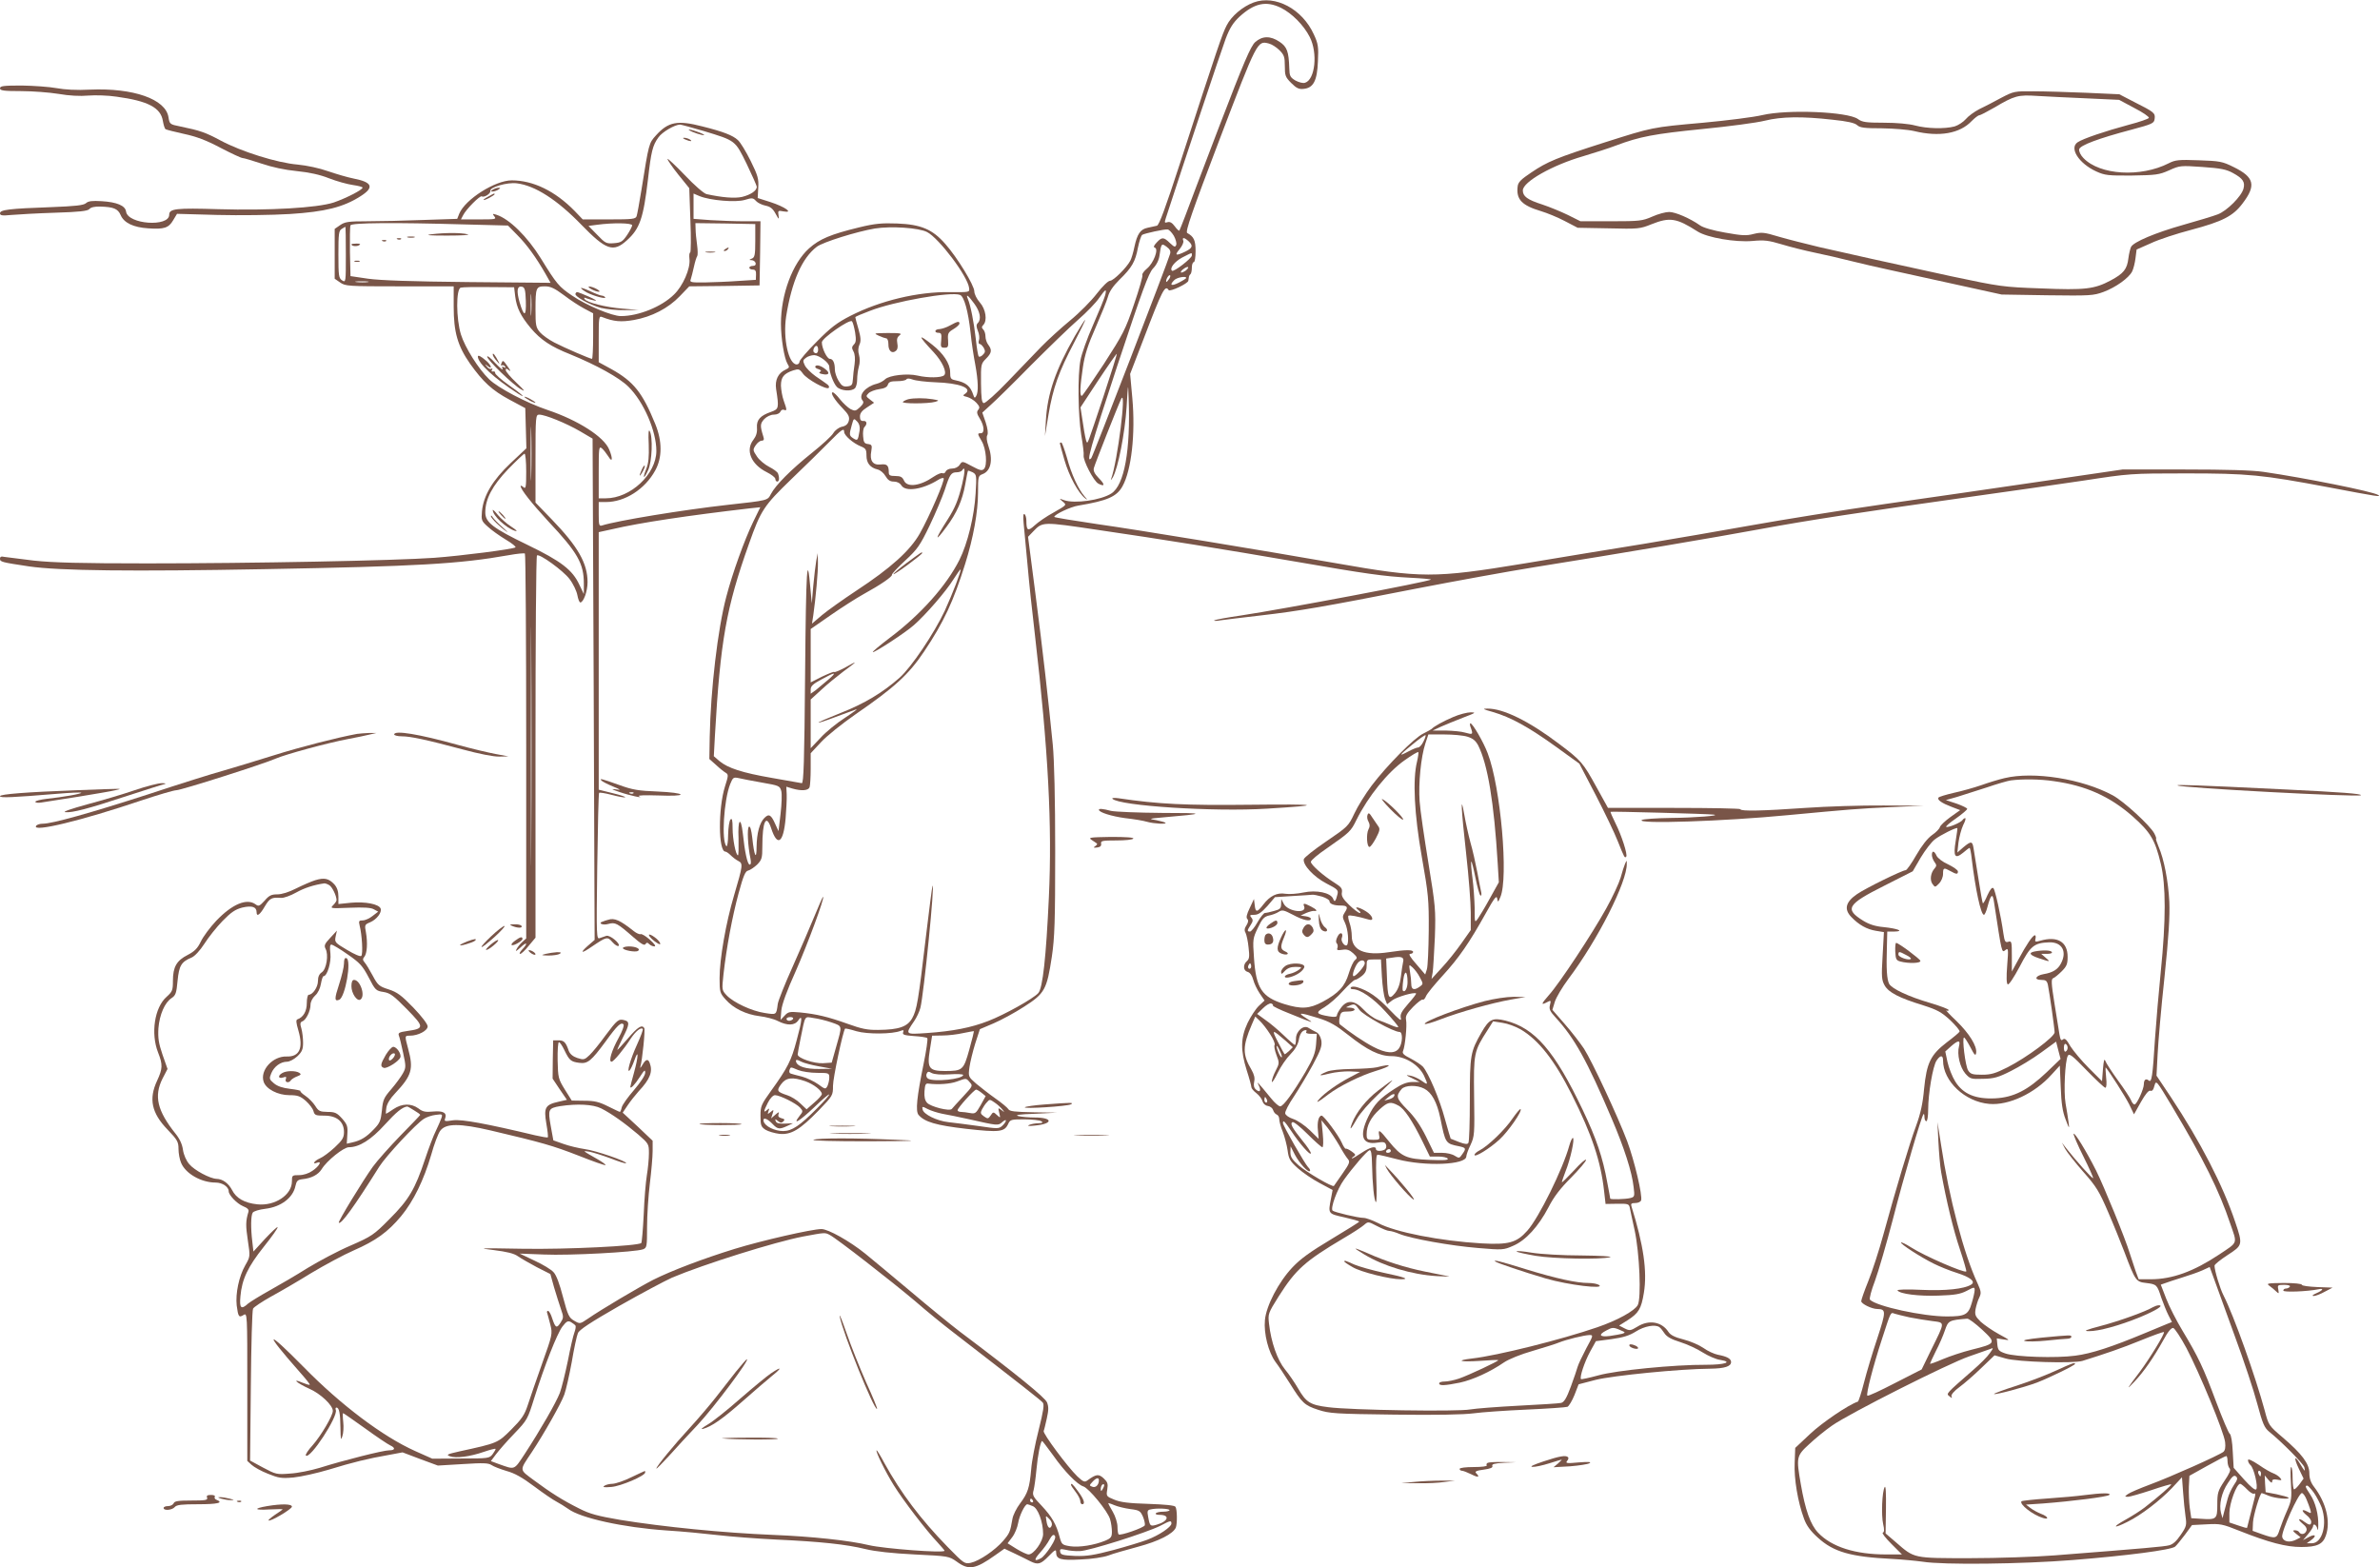 <?xml version="1.0" standalone="no"?>
<!DOCTYPE svg PUBLIC "-//W3C//DTD SVG 20010904//EN"
 "http://www.w3.org/TR/2001/REC-SVG-20010904/DTD/svg10.dtd">
<svg version="1.0" xmlns="http://www.w3.org/2000/svg"
 width="1280pt" height="843pt" viewBox="0 0 1280 843"
 preserveAspectRatio="xMidYMid meet">
<g transform="translate(0,843) scale(0.1,-0.1)"
fill="#795548" stroke="none">
<path d="M6743 8417 c-60 -22 -121 -74 -146 -124 -24 -47 -43 -102 -252 -745
-77 -236 -111 -329 -123 -332 -10 -2 -32 -7 -50 -11 -39 -8 -56 -33 -71 -103
-6 -30 -16 -63 -22 -74 -20 -38 -91 -108 -109 -108 -10 0 -40 -29 -71 -69 -29
-38 -93 -103 -143 -144 -50 -41 -121 -106 -157 -143 -36 -38 -117 -122 -180
-187 -62 -65 -120 -116 -128 -115 -11 2 -14 26 -15 107 -1 101 0 105 27 132
31 31 33 47 12 75 -8 10 -15 30 -15 45 0 14 -5 30 -12 37 -9 9 -9 15 0 24 23
23 14 85 -18 121 -17 19 -30 46 -30 60 0 32 -92 183 -156 255 -69 79 -131 105
-259 110 -82 3 -119 0 -205 -21 -152 -37 -212 -62 -269 -113 -89 -80 -151
-247 -151 -405 0 -78 18 -187 35 -215 12 -19 11 -22 -10 -32 -40 -18 -58 -56
-51 -104 16 -103 15 -108 -27 -123 -58 -20 -79 -43 -76 -85 2 -26 -4 -45 -19
-65 -44 -56 -13 -132 71 -174 26 -13 47 -29 47 -37 0 -8 5 -14 10 -14 11 0 13
20 4 44 -3 8 -25 24 -47 35 -23 12 -53 36 -66 56 -22 33 -23 36 -7 60 9 14 24
25 32 25 12 0 15 6 9 23 -18 58 -17 68 5 93 14 14 35 24 52 24 17 0 31 7 35
16 3 8 12 13 19 10 17 -7 17 -1 -1 49 -8 22 -14 58 -15 81 0 45 15 65 66 82
29 9 34 8 52 -17 23 -32 127 -89 139 -77 4 4 1 13 -8 19 -9 7 -38 27 -63 44
-25 18 -52 45 -58 59 -11 23 -10 28 7 40 10 8 30 14 44 14 28 -1 81 -41 81
-62 0 -30 23 -91 41 -109 21 -21 78 -26 97 -7 7 7 12 28 12 48 0 19 4 50 9 68
6 19 6 45 1 63 -6 19 -5 39 2 55 9 19 8 38 -5 84 -10 33 -17 62 -17 64 0 3 35
18 78 34 130 51 437 105 485 86 22 -8 44 -86 57 -204 5 -52 17 -129 25 -170
16 -88 18 -149 5 -170 -7 -12 -10 -11 -15 5 -16 49 -39 68 -97 80 -25 5 -28
10 -28 44 0 45 -37 101 -96 147 -80 63 -78 51 8 -41 46 -50 72 -107 56 -123
-14 -14 -88 -15 -143 -2 -54 13 -153 2 -175 -20 -9 -9 -29 -20 -45 -24 -60
-15 -100 -61 -76 -90 8 -9 4 -19 -14 -36 -23 -21 -27 -22 -51 -10 -14 8 -39
31 -56 52 -16 21 -34 38 -39 38 -16 0 10 -42 53 -86 32 -33 38 -46 33 -67 -5
-18 -16 -28 -37 -32 -17 -4 -37 -19 -46 -34 -9 -16 -62 -64 -117 -108 -110
-88 -194 -172 -219 -220 -18 -35 -14 -34 -231 -58 -242 -27 -595 -85 -677
-111 -16 -5 -18 2 -18 60 l0 66 39 0 c102 0 210 69 265 170 38 69 38 157 0
250 -69 169 -116 228 -236 295 l-68 37 0 125 c0 115 1 125 18 118 64 -25 102
-28 171 -16 96 17 185 63 247 128 l51 53 189 2 189 3 3 173 2 172 -88 0 c-49
0 -130 3 -180 6 l-92 7 0 68 0 68 33 -14 c57 -23 194 -35 243 -20 39 12 45 11
60 -6 9 -10 32 -21 51 -25 25 -5 39 -15 54 -43 18 -33 20 -33 16 -9 -4 25 -2
27 27 21 57 -10 7 25 -70 50 l-69 22 3 55 c3 48 -2 66 -41 145 -25 50 -55 100
-69 112 -27 25 -78 45 -190 73 -135 35 -184 25 -250 -48 -38 -42 -38 -41 -78
-292 -11 -69 -23 -133 -26 -142 -5 -16 -21 -18 -148 -18 l-142 0 -44 46 c-105
107 -223 164 -338 164 -89 0 -250 -102 -282 -179 l-11 -28 -181 -6 c-100 -4
-235 -7 -301 -7 -104 0 -122 -3 -148 -21 l-29 -20 0 -134 0 -134 29 -20 c28
-20 42 -21 320 -21 l291 0 0 -109 c0 -137 21 -211 88 -307 70 -98 118 -143
213 -194 l84 -45 3 -108 3 -108 -85 -80 c-96 -91 -146 -174 -154 -259 -4 -47
-3 -52 32 -83 19 -18 63 -49 96 -69 34 -20 57 -39 52 -42 -17 -10 -289 -45
-437 -56 -210 -15 -980 -30 -1543 -30 -358 0 -506 4 -610 15 -75 9 -147 18
-159 20 -16 4 -23 1 -23 -10 0 -17 9 -19 155 -41 164 -24 559 -28 1265 -15
825 15 1050 28 1315 75 44 8 83 12 88 9 4 -2 7 -469 7 -1037 l0 -1033 -21 -19
c-11 -10 -26 -28 -31 -39 -8 -14 -2 -12 21 9 35 34 43 25 9 -11 -12 -13 -17
-23 -10 -23 6 0 27 20 46 44 l36 43 0 1026 c0 564 3 1028 8 1030 14 10 141
-82 175 -127 20 -26 38 -65 42 -86 4 -22 11 -40 16 -40 17 0 39 60 39 109 0
101 -51 191 -192 337 l-88 91 0 236 c0 229 1 237 20 237 32 0 145 -46 219 -89
l68 -40 6 -1348 5 -1348 -37 -32 c-45 -40 -34 -43 22 -4 80 54 84 55 111 24
13 -15 28 -24 33 -20 11 12 -47 60 -66 54 -9 -3 -24 -8 -35 -12 -18 -8 -19 3
-14 383 3 216 7 394 10 398 3 3 34 -2 68 -11 34 -9 66 -15 72 -13 5 2 -24 12
-66 22 l-76 19 0 693 0 692 73 16 c149 35 411 74 739 112 l57 6 -38 -78 c-47
-97 -112 -277 -145 -404 -46 -173 -84 -498 -89 -753 l-2 -119 36 -32 c19 -18
43 -37 52 -42 15 -9 15 -15 -4 -74 -37 -117 -36 -350 2 -350 5 0 18 -9 28 -19
11 -11 29 -25 41 -31 27 -14 26 -22 -22 -185 -44 -148 -78 -342 -78 -446 0
-74 2 -80 32 -114 42 -48 110 -81 183 -90 33 -4 77 -15 98 -26 51 -26 91 -25
110 3 24 35 22 5 -9 -109 -28 -106 -48 -146 -136 -268 -54 -75 -58 -84 -58
-136 0 -51 3 -59 27 -75 15 -9 49 -19 75 -22 63 -6 110 22 211 126 76 79 77
80 77 133 0 41 53 291 65 307 2 2 29 -4 61 -14 59 -17 194 -16 238 2 15 6 18
4 13 -8 -4 -13 6 -16 58 -20 35 -2 68 -7 72 -11 4 -4 -5 -67 -20 -140 -36
-177 -44 -252 -27 -273 33 -38 93 -56 257 -75 178 -20 205 -17 225 26 11 24
16 25 87 25 42 0 83 -5 91 -10 12 -7 8 -10 -15 -11 -16 0 -39 -4 -50 -9 -13
-6 -1 -7 35 -3 96 10 92 43 -6 43 -28 0 -67 3 -85 7 -25 6 -1 10 86 13 l120 6
-127 2 c-100 2 -129 5 -135 17 -5 8 -36 34 -69 57 -34 24 -80 60 -104 80 -42
37 -43 37 -36 89 4 28 18 85 31 127 l25 77 73 31 c40 17 114 57 165 90 111 71
122 92 149 269 15 102 18 188 18 565 0 285 -5 492 -13 575 -24 244 -53 500
-93 809 l-40 309 26 27 c53 55 47 55 350 10 337 -49 683 -105 1060 -170 380
-66 480 -80 618 -87 64 -3 115 -8 113 -10 -11 -11 -789 -158 -1021 -193 -76
-11 -142 -23 -145 -27 -3 -3 13 -3 35 1 22 3 119 15 215 26 208 24 341 47 840
145 206 40 492 92 635 115 470 75 966 159 1210 204 253 47 560 94 1145 176
195 27 465 66 600 86 242 37 249 38 545 38 335 0 410 -7 770 -75 263 -50 284
-53 265 -41 -29 19 -396 92 -615 124 -60 9 -202 13 -425 13 l-335 0 -430 -63
c-236 -35 -619 -90 -850 -123 -231 -33 -553 -85 -715 -114 -162 -29 -423 -74
-580 -100 -157 -25 -447 -73 -646 -106 -481 -79 -549 -79 -1009 2 -401 70
-1068 180 -1282 210 -128 19 -233 36 -233 39 0 13 89 55 130 61 156 26 206 48
237 104 48 86 70 282 53 472 l-12 132 72 187 c101 265 116 294 135 264 7 -11
104 35 106 50 1 6 2 14 3 19 0 5 4 13 9 17 4 4 7 20 7 36 0 15 5 28 10 28 6 0
10 26 10 59 0 59 -9 78 -45 98 -11 7 24 109 174 503 203 532 203 532 265 516
16 -4 41 -20 57 -36 25 -25 29 -36 29 -85 0 -52 3 -60 35 -92 27 -27 41 -34
66 -31 53 5 73 44 77 148 4 78 1 96 -22 145 -62 137 -208 214 -323 172z m146
-29 c60 -30 123 -94 155 -157 44 -86 29 -229 -25 -246 -11 -4 -33 2 -52 12
-28 17 -32 24 -33 66 -3 90 -12 115 -52 142 -49 33 -93 33 -132 -2 -24 -23
-60 -106 -191 -448 -88 -231 -172 -451 -186 -490 -15 -38 -28 -72 -30 -75 -3
-3 -14 8 -25 23 -14 19 -26 26 -39 22 -16 -5 -17 -3 -9 22 93 287 300 907 322
965 22 58 40 86 74 118 80 73 143 87 223 48z m-3103 -663 c171 -52 167 -49
230 -177 29 -61 54 -116 54 -123 0 -21 -34 -43 -79 -54 -40 -9 -109 -3 -191
15 -14 3 -65 47 -117 102 -51 53 -93 92 -93 87 0 -6 26 -44 58 -84 l59 -73 6
-172 c4 -94 3 -172 -1 -174 -5 -1 -6 -17 -4 -35 6 -51 -35 -145 -83 -191 -67
-66 -191 -116 -286 -116 -47 0 -184 57 -262 110 -71 48 -83 62 -168 200 -73
118 -170 213 -239 235 -22 7 -23 6 -11 -9 12 -15 5 -16 -83 -16 l-97 0 12 23
c16 32 91 107 100 101 13 -8 49 15 46 29 -4 20 92 48 143 41 98 -12 217 -89
346 -222 133 -137 172 -151 245 -85 70 63 89 118 114 329 17 150 25 182 56
225 20 29 87 68 116 69 6 0 64 -16 129 -35z m-1287 -502 l233 -6 50 -51 c51
-51 101 -120 152 -209 l27 -48 -443 4 c-303 3 -473 9 -538 18 l-95 14 -3 130
c-1 72 0 136 3 143 5 14 232 16 614 5z m901 -5 c-1 -7 -13 -31 -28 -53 -24
-35 -33 -40 -71 -43 -40 -3 -46 0 -89 45 l-47 48 45 6 c88 12 190 10 190 -3z
m662 -83 c0 -77 -3 -90 -19 -96 -15 -6 -15 -8 -2 -8 25 -1 33 -31 9 -31 -11 0
-20 -4 -20 -10 0 -5 8 -10 19 -10 13 0 18 -7 17 -27 l-1 -28 -95 -6 c-52 -4
-133 -7 -179 -8 -75 -1 -83 1 -76 17 3 9 11 40 17 67 6 28 14 53 18 58 3 4 3
31 -1 60 -4 28 -8 67 -8 85 l-1 32 161 -2 161 -3 0 -90z m-2202 -75 c0 -148 0
-150 -20 -138 -18 12 -20 24 -20 140 0 110 2 128 18 137 9 6 18 11 20 11 1 0
2 -68 2 -150z m3126 122 c64 -33 219 -238 226 -301 3 -23 3 -23 -102 -22 -173
3 -376 -46 -535 -127 -73 -37 -108 -64 -182 -139 -51 -51 -93 -100 -93 -108 0
-8 -7 -15 -15 -15 -44 0 -75 140 -57 258 30 188 85 314 165 375 33 25 216 82
312 98 87 14 237 4 281 -19z m1327 -20 c10 -18 16 -40 13 -49 -6 -14 -10 -12
-34 10 -34 33 -43 33 -71 3 -16 -17 -19 -25 -10 -28 22 -7 -7 -83 -42 -112
-17 -14 -28 -30 -25 -35 3 -5 -17 -76 -45 -157 -46 -137 -59 -161 -162 -321
-62 -94 -115 -172 -119 -172 -12 -1 -9 53 6 154 10 68 27 120 69 215 30 69 60
143 66 165 7 27 28 57 61 90 68 66 86 98 100 173 7 34 17 65 23 69 13 8 119
31 136 29 8 0 23 -16 34 -34z m79 -29 c26 -24 22 -37 -17 -56 -52 -25 -60 -21
-31 13 14 17 23 37 20 45 -8 20 5 19 28 -2z m-99 -68 c-14 -50 -416 -1091
-424 -1099 -30 -33 -5 57 140 497 135 407 168 497 192 523 19 19 32 46 35 70
9 65 11 67 38 47 18 -13 23 -24 19 -38z m117 -9 c0 -15 -98 -91 -107 -82 -14
13 14 49 55 71 57 29 52 28 52 11z m-34 -82 c-11 -7 -22 -12 -25 -9 -2 3 4 12
15 19 10 8 21 12 24 9 3 -2 -4 -11 -14 -19z m-88 -44 c-7 -10 -14 -18 -15 -16
-6 6 9 36 18 36 5 0 4 -9 -3 -20z m92 5 c0 -2 -18 -14 -40 -25 -41 -21 -53
-14 -24 14 14 14 64 23 64 11z m-4402 -22 c-15 -2 -42 -2 -60 0 -18 2 -6 4 27
4 33 0 48 -2 33 -4z m793 -78 c8 -61 29 -104 83 -169 54 -64 108 -100 214
-142 139 -57 263 -125 312 -174 82 -81 150 -238 150 -345 0 -125 -139 -255
-272 -255 l-38 0 0 141 c0 131 1 140 17 128 9 -8 24 -27 35 -44 22 -37 25 -11
4 38 -28 68 -167 157 -331 212 -113 38 -267 119 -314 165 -58 56 -130 171
-152 241 -26 84 -27 245 -1 252 9 3 78 4 152 3 l135 -1 6 -50z m57 -23 c3 -87
-10 -89 -34 -6 -17 61 -13 87 13 82 15 -3 19 -16 21 -76z m204 31 c35 -27 84
-59 111 -73 l47 -25 0 -122 c0 -68 -3 -123 -6 -123 -10 0 -147 59 -203 88 -29
15 -64 40 -77 55 -22 26 -24 38 -24 122 0 119 3 125 51 125 30 0 51 -10 101
-47z m-175 -100 c-2 -27 -3 -5 -3 47 0 52 1 74 3 48 2 -27 2 -69 0 -95z m3087
100 c-4 -16 -33 -87 -65 -160 -32 -72 -62 -157 -68 -189 -16 -84 -13 -294 4
-403 9 -52 15 -102 13 -110 -4 -27 54 -139 79 -152 36 -19 37 -5 2 30 -22 23
-30 38 -26 54 6 23 130 337 147 372 30 60 -20 -338 -54 -430 -4 -11 0 -7 9 8
28 48 65 238 74 378 8 132 8 132 11 49 11 -282 -23 -469 -93 -514 -56 -36
-197 -56 -254 -36 -28 10 -28 10 -7 -8 22 -18 21 -18 -49 -58 -39 -21 -85 -53
-103 -70 -36 -33 -44 -28 -44 26 0 16 -5 32 -10 35 -7 4 -8 -12 -5 -47 3 -29
12 -129 21 -223 8 -93 26 -264 40 -380 72 -621 93 -1024 75 -1411 -15 -322
-33 -489 -57 -515 -27 -30 -181 -116 -269 -150 -93 -36 -189 -55 -333 -65
-115 -8 -115 -8 -65 65 13 19 28 51 33 71 18 69 80 687 65 655 -2 -5 -18 -127
-35 -270 -41 -349 -49 -396 -74 -441 -26 -46 -71 -62 -183 -63 -58 -1 -90 6
-165 33 -106 38 -166 52 -255 61 -55 5 -64 4 -83 -17 l-22 -23 4 50 c3 33 30
107 78 213 64 146 155 391 147 399 -2 1 -23 -46 -47 -105 -24 -59 -77 -181
-117 -271 -41 -91 -77 -181 -80 -200 -8 -60 -6 -59 -70 -49 -69 10 -168 56
-205 95 -26 28 -26 29 -17 113 16 143 47 309 81 435 26 96 37 121 52 123 11 3
32 17 48 32 25 26 28 35 28 97 0 137 21 179 48 97 33 -100 65 -78 77 53 4 49
7 107 6 130 l-2 42 33 -10 c49 -14 85 -11 92 7 3 9 6 53 6 99 l0 84 55 59 c30
33 115 101 187 151 208 143 285 213 368 337 106 158 159 273 221 472 44 140
69 280 69 383 0 86 1 90 24 99 46 17 58 78 31 154 -8 24 -11 46 -5 56 5 10 2
35 -9 69 l-18 52 46 42 c25 22 123 118 216 213 94 94 207 204 253 244 46 40
97 93 113 117 35 50 42 53 33 16z m-705 -45 c32 -43 40 -85 20 -105 -9 -9 -9
-19 0 -42 7 -16 10 -39 6 -50 -4 -12 -2 -21 4 -21 6 0 15 -10 22 -21 9 -17 8
-25 -5 -37 -8 -9 -19 -13 -22 -9 -4 3 -11 46 -16 94 -10 88 -28 182 -43 216
-12 29 2 19 34 -25z m-640 -156 c6 -39 5 -54 -7 -65 -11 -12 -12 -19 -2 -37 8
-14 10 -40 6 -69 -4 -25 -8 -62 -9 -81 -2 -30 -6 -35 -29 -38 -22 -3 -32 3
-48 30 -11 18 -20 45 -20 60 0 37 -10 58 -27 58 -15 0 -43 57 -43 89 0 22 149
126 162 113 5 -5 12 -32 17 -60z m-199 -92 c0 -19 -11 -26 -23 -14 -8 8 3 34
14 34 5 0 9 -9 9 -20z m1535 -251 c-90 -269 -84 -253 -91 -246 -3 3 -12 46
-19 96 l-14 90 96 146 c53 80 98 144 99 142 2 -2 -30 -104 -71 -228z m-904 75
c127 -4 200 -31 162 -60 -17 -11 -16 -13 9 -19 14 -4 36 -17 49 -31 17 -19 20
-26 10 -38 -9 -11 -8 -21 9 -48 24 -39 26 -78 5 -78 -19 0 -19 -2 5 -43 24
-41 31 -130 12 -149 -11 -11 -22 -8 -65 15 -52 28 -52 28 -66 7 -8 -12 -24
-20 -41 -20 -16 0 -30 -7 -34 -16 -3 -8 -11 -12 -17 -9 -5 4 -27 -5 -48 -19
-72 -50 -142 -59 -159 -21 -9 20 -19 25 -47 25 -28 0 -35 4 -35 19 0 38 -9 47
-44 43 -42 -5 -60 21 -50 72 5 31 3 35 -18 38 -19 2 -24 10 -26 42 -2 21 1 43
7 49 17 17 13 35 -6 33 -13 -1 -18 6 -18 24 0 18 11 32 38 49 l38 25 -23 18
c-21 16 -22 18 -7 33 9 9 35 19 57 22 29 4 43 11 47 24 5 15 16 19 50 19 24 0
46 4 50 10 4 6 16 5 33 -1 15 -6 70 -13 123 -15z m-2174 -501 c-1 -65 -3 -12
-3 117 0 129 2 182 3 118 2 -65 2 -171 0 -235z m1766 241 c-9 -53 -10 -56 -33
-42 -23 15 -24 19 -9 72 10 37 11 38 29 19 12 -13 16 -30 13 -49z m-83 -7 c0
-19 49 -61 88 -77 28 -11 32 -17 32 -50 0 -40 19 -65 60 -75 14 -3 33 -19 42
-35 13 -22 25 -30 45 -30 18 0 33 -8 41 -21 23 -36 116 -21 199 31 12 8 25 11
28 8 9 -8 -77 -207 -128 -297 -52 -92 -156 -186 -342 -308 -71 -47 -154 -106
-184 -131 l-54 -46 7 45 c13 90 26 236 25 284 l-1 50 -8 -40 c-4 -22 -11 -83
-16 -135 l-8 -95 -7 75 c-18 210 -24 116 -29 -450 -4 -480 -8 -594 -18 -592
-7 1 -79 14 -159 28 -162 28 -238 53 -284 91 l-30 26 6 111 c29 510 61 689
183 1031 64 181 79 204 229 349 75 72 166 161 202 198 68 69 81 78 81 55z
m-1710 -213 c0 -85 -2 -95 -15 -84 -8 7 -15 10 -15 6 0 -18 59 -92 149 -190
158 -168 191 -227 191 -335 l0 -56 -24 50 c-37 80 -98 127 -280 215 -186 90
-226 121 -226 174 0 73 38 144 123 233 44 45 84 83 88 83 5 0 9 -43 9 -96z
m2345 -66 c-22 -90 -38 -128 -79 -193 -69 -107 -72 -129 -6 -39 56 75 86 144
101 228 7 39 13 72 15 74 1 2 12 -2 25 -8 21 -12 22 -16 16 -114 -7 -121 -43
-269 -87 -357 -70 -139 -208 -294 -373 -418 -54 -41 -96 -76 -93 -78 6 -6 175
104 221 145 64 56 173 182 212 245 20 31 37 56 39 54 5 -5 -42 -128 -85 -222
-57 -121 -179 -303 -243 -360 -92 -81 -189 -139 -316 -189 -68 -27 -121 -50
-120 -52 3 -3 64 19 203 71 11 4 -16 -16 -60 -45 -44 -28 -104 -77 -132 -108
l-53 -56 0 131 0 131 58 53 c31 29 84 72 117 97 79 58 81 62 14 24 -31 -17
-59 -29 -62 -26 -3 3 -32 -9 -66 -25 l-61 -31 0 144 0 143 108 75 c59 41 139
92 177 113 91 50 155 94 152 104 -1 5 31 39 71 76 66 61 80 81 132 189 32 67
68 153 81 191 27 84 34 95 65 95 12 0 26 5 29 11 16 25 16 -6 0 -73z m-2318
-1930 c-1 -288 -2 -55 -2 517 0 572 1 807 2 523 2 -284 2 -752 0 -1040z m1598
877 c-22 -19 -52 -44 -67 -56 l-28 -20 0 23 c0 18 13 30 58 54 76 42 86 41 37
-1z m-356 -554 c91 -16 95 -17 103 -46 4 -17 2 -71 -4 -122 l-11 -93 -18 39
c-22 50 -34 56 -58 32 -26 -26 -41 -82 -42 -156 0 -75 -13 -49 -23 48 -5 43
-11 65 -18 61 -11 -7 -6 -105 8 -171 4 -21 3 -33 -4 -33 -12 0 -27 70 -37 168
-11 96 -28 76 -23 -28 1 -50 0 -90 -3 -90 -12 0 -29 88 -29 146 0 43 -3 55
-11 47 -7 -7 -12 -43 -13 -82 0 -38 -5 -66 -9 -62 -28 27 -14 248 20 334 15
37 18 38 47 32 17 -4 73 -15 125 -24z m166 -1271 c-3 -5 -13 -10 -21 -10 -8 0
-14 5 -14 10 0 6 9 10 21 10 11 0 17 -4 14 -10z m208 -19 c59 -21 57 -14 24
-131 l-24 -85 -46 -3 c-48 -3 -137 27 -137 47 0 5 7 43 15 83 27 132 20 121
70 113 25 -3 69 -14 98 -24z m740 -146 c-31 -111 -36 -115 -132 -115 -85 0
-96 16 -80 114 l12 76 56 1 c31 0 81 6 111 13 30 6 56 11 58 10 1 0 -10 -45
-25 -99z m-901 -66 c12 -6 53 -17 92 -24 l71 -13 -70 -1 c-70 -1 -115 13 -123
37 -5 15 3 15 30 1z m-19 -44 c20 -8 66 -15 102 -15 63 0 65 -1 65 -26 0 -14
-5 -34 -10 -45 -10 -18 -12 -18 -50 10 -21 15 -61 34 -87 41 -26 6 -54 14 -60
16 -7 2 -10 10 -7 19 7 18 4 18 47 0z m814 -23 c40 3 73 1 73 -3 0 -23 -158
-39 -189 -20 -8 5 -11 16 -8 25 6 14 11 15 28 5 14 -7 50 -10 96 -7z m-776
-37 c45 -16 89 -50 89 -69 0 -6 -18 -27 -41 -46 l-41 -36 -34 32 c-18 18 -51
38 -71 44 -54 18 -58 24 -32 59 26 36 61 40 130 16z m884 -5 c18 -19 17 -21
-35 -77 -30 -32 -57 -62 -61 -67 -12 -14 -114 12 -133 33 -12 13 -16 32 -14
62 3 37 6 44 23 41 51 -6 114 -2 150 11 53 19 50 20 70 -3z m65 -58 l21 -17
-27 -49 c-25 -44 -29 -47 -57 -42 -16 3 -38 6 -48 6 -11 0 -19 4 -19 9 0 12
89 111 100 111 4 0 18 -8 30 -18z m-886 -83 c-92 -93 -135 -122 -182 -122 -46
0 -98 26 -105 52 -6 25 19 17 50 -16 25 -26 36 -28 78 -8 l30 14 -44 -2 c-31
-1 -45 2 -49 13 -5 13 -3 13 12 1 13 -11 20 -11 29 -2 9 9 7 13 -10 17 -15 4
-20 11 -16 22 5 14 2 13 -17 -3 l-23 -20 8 25 c7 23 7 24 -10 10 -17 -14 -18
-13 -12 4 6 16 5 17 -8 6 -20 -17 -19 -7 5 40 12 24 28 40 38 40 26 0 114 -44
135 -67 17 -19 16 -21 -4 -46 -40 -52 2 -26 79 47 42 41 79 72 81 70 3 -3 -26
-36 -65 -75z m997 -6 c13 -17 13 -17 -5 -3 -18 14 -19 13 -12 -15 7 -29 7 -29
-12 -12 -19 18 -21 18 -34 -2 -13 -19 -16 -19 -36 -5 -19 13 -20 19 -11 37 6
12 18 30 27 39 14 17 16 16 42 -2 15 -10 33 -27 41 -37z m-323 -23 c26 -4 90
-18 142 -29 155 -35 158 -36 180 -16 11 10 20 14 20 8 0 -5 -9 -18 -20 -28
-18 -16 -25 -16 -127 -1 -59 8 -133 18 -163 21 -62 7 -133 42 -138 68 -4 17
-2 18 28 2 18 -9 53 -20 78 -25z"/>
<path d="M3705 7731 c13 -11 77 -32 82 -27 2 2 -17 11 -44 20 -26 9 -43 12
-38 7z"/>
<path d="M3685 7680 c27 -12 43 -12 25 0 -8 5 -22 9 -30 9 -10 0 -8 -3 5 -9z"/>
<path d="M2650 7410 c-13 -9 -13 -10 0 -10 8 0 22 5 30 10 13 9 13 10 0 10 -8
0 -22 -5 -30 -10z"/>
<path d="M2628 7374 c-38 -20 -36 -28 2 -9 17 9 30 18 30 20 0 7 -1 6 -32 -11z"/>
<path d="M3125 6880 c4 -6 18 -16 33 -24 38 -19 103 -36 97 -25 -4 5 -12 9
-18 9 -7 0 -36 11 -65 25 -29 13 -50 20 -47 15z"/>
<path d="M3180 6875 c14 -8 32 -14 40 -14 9 0 4 6 -10 14 -14 8 -32 14 -40 14
-9 0 -4 -6 10 -14z"/>
<path d="M3095 6851 c-8 -14 75 -60 137 -77 29 -7 87 -13 128 -12 l75 1 -85 7
c-92 7 -195 33 -206 52 -5 8 -2 9 12 3 10 -4 30 -9 44 -12 14 -2 -2 8 -34 22
-69 29 -63 28 -71 16z"/>
<path d="M2320 7170 c-38 -5 -11 -7 85 -7 80 0 127 3 110 7 -36 9 -121 9 -195
0z"/>
<path d="M2193 7153 c9 -2 25 -2 35 0 9 3 1 5 -18 5 -19 0 -27 -2 -17 -5z"/>
<path d="M2138 7143 c7 -3 16 -2 19 1 4 3 -2 6 -13 5 -11 0 -14 -3 -6 -6z"/>
<path d="M2058 7133 c7 -3 16 -2 19 1 4 3 -2 6 -13 5 -11 0 -14 -3 -6 -6z"/>
<path d="M1890 7116 c0 -10 28 -13 41 -5 10 6 7 9 -13 9 -16 0 -28 -2 -28 -4z"/>
<path d="M1908 7023 c6 -2 18 -2 25 0 6 3 1 5 -13 5 -14 0 -19 -2 -12 -5z"/>
<path d="M3900 7090 c-9 -6 -10 -10 -3 -10 6 0 15 5 18 10 8 12 4 12 -15 0z"/>
<path d="M3798 7073 c12 -2 32 -2 45 0 12 2 2 4 -23 4 -25 0 -35 -2 -22 -4z"/>
<path d="M2650 6524 c0 -7 9 -22 21 -35 16 -19 18 -20 10 -4 -17 34 -31 51
-31 39z"/>
<path d="M2570 6512 c0 -35 91 -119 213 -197 55 -35 25 -6 -48 45 -41 29 -73
58 -72 64 1 6 -4 10 -11 8 -8 -1 -11 2 -6 9 4 7 3 9 -3 6 -6 -4 -17 1 -24 11
-13 15 -12 16 4 3 25 -20 21 2 -5 26 -31 27 -48 36 -48 25z"/>
<path d="M2620 6512 c0 -17 138 -151 182 -176 26 -15 20 -7 -24 35 -32 30 -58
61 -58 68 0 11 3 11 17 0 11 -9 10 -3 -6 19 -26 37 -27 37 -35 16 -3 -8 -2
-12 3 -9 5 3 13 0 17 -6 5 -8 3 -9 -6 -4 -10 6 -12 4 -7 -9 4 -10 -13 4 -38
30 -24 27 -44 43 -45 36z"/>
<path d="M2820 6296 c0 -3 14 -12 30 -21 17 -9 30 -13 30 -11 0 3 -13 12 -30
21 -16 9 -30 13 -30 11z"/>
<path d="M3489 6039 c2 -66 -1 -100 -13 -130 -22 -55 -14 -60 10 -7 21 46 26
179 8 210 -6 11 -8 -13 -5 -73z"/>
<path d="M3452 5905 c-17 -37 -14 -45 4 -12 9 16 14 31 11 33 -2 2 -9 -7 -15
-21z"/>
<path d="M5781 6623 c-104 -182 -148 -311 -156 -453 l-5 -85 19 115 c24 144
56 232 138 388 35 67 62 122 59 122 -2 0 -27 -39 -55 -87z"/>
<path d="M5700 6046 c0 -2 11 -43 25 -91 25 -86 74 -176 111 -205 15 -11 14
-9 -3 10 -33 38 -71 119 -95 209 -13 44 -26 81 -30 81 -5 0 -8 -2 -8 -4z"/>
<path d="M4885 6283 c-11 -3 -24 -9 -29 -14 -12 -11 137 -11 174 0 23 7 21 8
-15 14 -44 7 -99 7 -130 0z"/>
<path d="M2650 5687 c0 -30 73 -98 120 -112 16 -4 8 4 -21 23 -25 16 -57 45
-72 63 -15 19 -27 30 -27 26z"/>
<path d="M2695 5660 c10 -11 20 -20 23 -20 3 0 -3 9 -13 20 -10 11 -20 20 -23
20 -3 0 3 -9 13 -20z"/>
<path d="M2640 5654 c0 -10 50 -60 85 -83 11 -8 1 3 -22 23 -24 21 -47 45 -53
54 -5 9 -10 12 -10 6z"/>
<path d="M4877 5403 c-42 -31 -74 -59 -72 -61 5 -5 155 106 155 114 0 8 -7 3
-83 -53z"/>
<path d="M0 7955 c0 -12 19 -15 113 -15 61 0 153 -7 202 -15 57 -10 116 -13
160 -9 39 3 107 1 152 -6 169 -23 238 -59 249 -131 4 -22 10 -42 15 -44 4 -3
49 -14 98 -25 66 -14 120 -34 197 -75 58 -30 111 -55 119 -55 7 0 53 -14 102
-30 56 -19 125 -34 188 -40 68 -7 125 -19 175 -39 41 -16 99 -32 128 -36 28
-4 52 -10 52 -14 0 -12 -89 -57 -155 -80 -89 -29 -348 -44 -621 -36 -226 7
-264 3 -264 -30 0 -67 -222 -52 -232 17 -4 32 -49 51 -131 56 -51 3 -72 1 -85
-11 -13 -11 -56 -16 -187 -21 -225 -8 -275 -14 -275 -33 0 -12 11 -14 62 -9
35 3 140 9 235 12 130 4 175 9 184 20 7 9 29 14 58 13 71 -2 95 -11 110 -46
18 -42 69 -66 148 -71 85 -6 110 2 134 43 l21 35 216 -6 c121 -3 294 -1 391 5
190 12 288 37 379 95 76 48 66 76 -37 96 -31 6 -92 24 -136 39 -48 17 -114 31
-165 36 -109 9 -303 70 -413 129 -82 44 -111 54 -218 76 -55 11 -57 12 -63 50
-15 97 -189 158 -422 148 -72 -4 -137 0 -180 8 -38 7 -122 13 -186 14 -98 0
-118 -2 -118 -15z"/>
<path d="M10763 7904 c-37 -20 -90 -48 -118 -61 -27 -14 -60 -38 -73 -54 -13
-15 -40 -33 -60 -39 -53 -14 -148 -12 -212 5 -33 9 -100 15 -168 15 -96 0
-117 3 -140 20 -55 39 -376 53 -514 21 -46 -11 -189 -29 -318 -41 -280 -25
-271 -24 -530 -106 -257 -82 -308 -103 -395 -162 -56 -37 -71 -53 -73 -76 -8
-69 23 -101 127 -132 30 -9 87 -32 125 -52 l71 -37 166 -3 c160 -4 169 -3 231
22 98 39 134 34 248 -39 52 -33 203 -59 295 -51 63 6 87 3 157 -18 46 -14 126
-34 179 -45 53 -11 141 -31 195 -45 55 -14 144 -34 199 -46 55 -12 215 -47
355 -78 l255 -56 245 -4 c232 -3 248 -2 303 18 67 25 136 75 154 110 7 14 15
46 18 71 l6 47 77 34 c42 20 140 52 217 72 169 45 225 74 276 142 74 97 63
141 -47 195 -62 31 -75 33 -189 37 -107 4 -126 2 -161 -16 -151 -77 -371 -64
-459 28 -15 15 -25 36 -23 47 4 21 101 58 283 106 112 30 120 34 123 58 4 31
-2 36 -107 89 l-83 43 -177 8 c-97 4 -224 8 -283 8 -104 1 -108 0 -175 -35z
m461 -3 l173 -8 82 -44 c45 -23 80 -47 78 -53 -2 -5 -50 -22 -108 -37 -126
-34 -245 -74 -275 -94 -47 -31 6 -114 100 -157 46 -21 64 -23 192 -22 129 2
146 4 200 28 57 26 62 26 179 18 100 -7 129 -13 165 -33 53 -29 65 -48 56 -83
-10 -41 -90 -121 -139 -139 -23 -9 -106 -34 -184 -56 -152 -43 -268 -92 -282
-119 -4 -9 -11 -36 -14 -60 -7 -60 -26 -83 -95 -120 -88 -47 -138 -53 -377
-43 -202 7 -220 10 -480 65 -148 32 -340 74 -425 93 -85 19 -213 48 -285 64
-71 17 -170 42 -218 56 -79 24 -93 25 -135 15 -40 -11 -64 -9 -154 7 -64 11
-119 27 -135 39 -54 38 -133 72 -166 72 -19 0 -60 -11 -91 -25 -53 -23 -67
-25 -222 -25 l-164 0 -68 34 c-37 18 -98 43 -137 56 -81 26 -105 44 -105 76 0
46 159 136 325 184 60 18 139 43 175 57 130 49 207 63 465 89 143 14 294 34
337 45 89 22 199 24 365 5 78 -8 118 -17 131 -29 15 -14 40 -17 133 -17 64 -1
140 -7 174 -15 135 -33 246 -13 309 54 17 17 35 31 41 31 5 0 42 19 80 41 110
65 128 70 233 63 51 -3 170 -9 266 -13z"/>
<path d="M5110 6680 c-19 -11 -45 -19 -57 -20 -27 0 -31 -20 -5 -20 14 0 17
-7 14 -40 -4 -36 -2 -40 18 -40 19 0 21 5 19 40 -3 36 0 43 29 60 18 11 32 24
32 30 0 14 -10 12 -50 -10z"/>
<path d="M4725 6625 c17 -8 35 -14 42 -15 6 0 11 -14 11 -31 -1 -35 19 -54 40
-36 9 7 12 21 8 40 -4 22 -1 33 11 43 16 11 7 13 -62 13 -76 -1 -78 -1 -50
-14z"/>
<path d="M4385 6460 c-3 -5 4 -12 16 -15 15 -5 18 -10 9 -15 -8 -5 -3 -9 14
-12 33 -7 41 5 18 24 -23 20 -50 29 -57 18z"/>
<path d="M8028 4601 c97 -28 194 -82 336 -184 l130 -94 88 -169 c48 -93 102
-205 119 -249 36 -90 37 -91 45 -82 9 9 -25 115 -58 180 -16 32 -28 60 -26 61
3 3 523 -11 553 -15 48 -5 -102 -17 -230 -18 -77 -1 -147 -6 -155 -11 -35 -23
445 -7 785 26 331 31 377 35 550 43 l180 8 -215 1 c-118 1 -307 -5 -420 -13
-227 -16 -350 -19 -350 -7 0 4 -160 7 -356 7 l-356 0 -62 112 c-72 131 -82
143 -202 233 -161 122 -300 190 -384 189 -30 0 -26 -3 28 -18z"/>
<path d="M7816 4574 c-54 -23 -103 -50 -116 -64 -3 -3 -23 -14 -45 -25 -49
-23 -196 -172 -278 -280 -33 -44 -75 -111 -93 -150 -32 -68 -35 -71 -151 -150
-65 -44 -119 -87 -121 -96 -6 -31 54 -95 121 -130 60 -31 66 -36 60 -59 -9
-38 -16 -45 -23 -24 -13 33 -90 49 -160 34 -33 -7 -76 -10 -96 -7 -46 8 -84
-11 -120 -58 -33 -43 -42 -44 -46 -2 l-4 32 -23 -49 c-16 -33 -20 -51 -13 -58
7 -7 6 -18 -4 -34 -11 -16 -13 -28 -5 -41 5 -11 13 -46 16 -79 6 -48 4 -62 -9
-73 -22 -19 -20 -52 4 -58 12 -3 24 -19 30 -42 5 -20 21 -53 35 -74 l26 -38
-30 -28 c-17 -16 -44 -57 -61 -92 -38 -81 -39 -147 -5 -255 14 -43 25 -84 25
-91 0 -6 12 -21 28 -33 15 -12 29 -31 32 -43 4 -13 15 -23 29 -25 13 -2 25
-12 28 -22 3 -10 11 -21 19 -24 8 -3 14 -14 14 -25 0 -11 8 -42 19 -68 10 -26
22 -72 26 -100 6 -46 13 -58 55 -96 27 -24 80 -60 118 -80 l69 -37 -8 -42
c-17 -87 -18 -85 71 -105 44 -10 80 -20 80 -23 0 -3 -68 -45 -151 -95 -112
-67 -166 -106 -208 -151 -75 -79 -141 -207 -148 -283 -7 -74 19 -174 57 -226
17 -22 51 -74 77 -115 66 -106 79 -118 152 -142 61 -20 90 -22 411 -26 223 -3
373 0 425 7 44 6 172 15 285 20 113 5 212 12 220 15 8 4 25 32 38 64 l22 57
92 24 c93 23 454 59 616 60 77 1 112 12 112 36 0 18 -23 30 -71 39 -20 4 -55
20 -77 36 -23 16 -71 37 -107 46 -48 12 -71 24 -82 41 -36 55 -105 67 -167 28
-37 -22 -41 -23 -69 -9 l-29 15 46 29 c59 38 73 61 87 147 19 115 -2 258 -67
466 -4 13 0 17 21 17 14 0 28 6 31 14 9 24 -36 215 -75 319 -51 135 -188 428
-232 497 -20 30 -66 90 -103 132 l-67 77 13 43 c7 23 40 79 73 123 158 210
317 524 314 620 0 20 0 20 -9 0 -5 -11 -16 -45 -24 -75 -9 -30 -43 -104 -77
-165 -76 -137 -252 -404 -309 -467 -43 -49 -44 -56 -8 -37 19 10 20 9 14 -16
-6 -22 0 -34 31 -68 101 -110 168 -230 302 -545 66 -155 108 -284 117 -367 6
-49 5 -52 -17 -58 -26 -7 -109 -9 -109 -3 0 2 -7 41 -16 87 -24 134 -59 237
-132 390 -151 317 -257 440 -415 480 -70 17 -88 8 -129 -63 -60 -105 -63 -121
-63 -363 0 -121 -3 -225 -8 -232 -5 -8 -18 -7 -50 5 -23 9 -43 17 -45 18 -1 1
-15 48 -31 106 -28 105 -88 247 -119 282 -10 10 -39 29 -65 43 -38 19 -47 28
-41 41 11 26 22 138 16 167 -4 21 4 35 38 70 24 24 47 42 52 39 4 -3 12 5 17
18 5 13 45 62 89 110 89 97 145 179 232 335 46 83 59 100 62 81 4 -22 5 -22
17 7 45 103 2 592 -68 774 -22 59 -81 161 -93 161 -4 0 -3 -12 3 -26 12 -34
10 -36 -32 -24 -18 6 -65 10 -104 11 l-70 0 45 21 c25 11 79 33 120 49 66 25
71 28 40 28 -19 0 -62 -11 -94 -25z m-161 -133 c-8 -17 -21 -31 -28 -31 -7 0
-29 -9 -50 -20 -58 -31 -55 -24 18 35 37 31 70 54 72 51 2 -2 -3 -18 -12 -35z
m237 27 c29 -9 44 -21 58 -47 51 -102 85 -304 105 -636 l6 -100 -48 -86 c-26
-48 -56 -97 -65 -110 -17 -23 -17 -22 -17 57 -1 44 -6 118 -12 163 -6 45 -9
84 -6 87 2 3 12 -36 22 -86 10 -50 22 -93 27 -96 5 -3 7 5 4 18 -3 12 -12 61
-21 108 -9 47 -25 119 -37 160 -11 41 -26 109 -33 150 -21 121 -17 31 10 -209
14 -124 25 -267 25 -319 l0 -94 -50 -71 c-28 -40 -75 -99 -106 -132 l-55 -60
6 35 c3 19 8 105 12 190 5 148 3 166 -35 400 -22 135 -44 283 -47 330 -7 97 7
240 31 312 l16 48 85 0 c47 0 103 -5 125 -12z m-271 -134 c-24 -96 -15 -282
26 -514 35 -198 38 -229 37 -395 -1 -99 -5 -193 -10 -208 l-9 -28 -48 56 c-32
36 -43 55 -33 55 9 0 16 5 16 10 0 13 -38 13 -131 -1 -130 -20 -199 10 -199
87 0 21 -5 52 -12 71 -6 18 -9 35 -6 38 5 5 46 -2 111 -21 30 -9 19 23 -17 45
-38 24 -70 29 -40 6 10 -8 14 -15 7 -15 -7 0 -32 19 -57 43 -34 33 -43 49 -39
68 3 20 -4 29 -39 51 -61 38 -128 97 -128 113 0 8 39 41 88 74 122 85 127 90
157 151 63 127 169 258 259 321 38 27 71 47 74 44 2 -2 -1 -25 -7 -51z m-511
-726 c22 -7 40 -18 40 -24 0 -15 23 -24 59 -24 37 0 43 -8 24 -36 -14 -22 -14
-27 1 -58 16 -34 22 -107 10 -119 -11 -10 -34 21 -28 37 11 29 -8 38 -22 10
-9 -17 -11 -31 -5 -37 5 -5 7 -16 4 -25 -5 -12 0 -14 27 -10 24 4 38 -1 58
-19 22 -21 23 -25 10 -36 -9 -6 -24 -39 -34 -72 -21 -70 -54 -106 -141 -153
-72 -38 -114 -40 -206 -12 -121 38 -152 84 -163 250 -7 98 -6 104 21 160 23
49 34 60 59 66 17 3 41 12 53 20 19 12 27 10 77 -16 55 -30 96 -38 96 -21 0 5
-12 11 -27 13 l-28 4 30 14 c17 7 36 12 43 11 21 -3 13 8 -18 24 -37 19 -44
19 -36 0 15 -41 -86 -28 -109 13 l-14 27 -1 -27 c0 -23 -6 -29 -37 -37 -21 -6
-43 -11 -50 -11 -6 0 -24 -22 -40 -50 -15 -27 -34 -50 -40 -50 -17 0 -16 6 3
35 13 20 14 28 4 40 -11 13 -8 15 16 15 21 0 38 12 70 47 l41 48 94 6 c52 3
100 6 107 7 7 1 30 -4 52 -10z m436 -352 c-3 -12 -8 -48 -12 -80 -5 -40 -15
-67 -32 -88 -33 -39 -39 -27 -43 92 l-4 95 35 5 c48 8 63 2 56 -24z m-206 -7
c0 -15 -47 -69 -60 -69 -13 0 10 63 28 77 16 13 32 9 32 -8z m92 -71 c3 -51
11 -106 17 -121 l11 -28 29 22 c25 18 118 45 127 36 2 -2 -17 -27 -42 -55 -37
-43 -45 -57 -40 -78 5 -19 -9 -8 -61 46 -64 68 -115 103 -175 121 -16 4 -30 4
-33 -2 -4 -5 1 -9 11 -9 39 0 111 -49 175 -120 38 -41 69 -78 69 -83 0 -4 -17
0 -37 9 -21 9 -55 23 -75 30 -21 8 -54 32 -74 54 -47 51 -89 55 -122 10 -12
-16 -22 -34 -22 -41 0 -8 -13 -10 -42 -5 -71 12 -75 20 -25 49 25 15 70 54 99
87 30 33 60 60 65 60 6 0 22 9 37 21 19 15 26 30 26 55 0 33 1 34 39 34 l38 0
5 -92z m-706 45 c-10 -10 -19 5 -10 18 6 11 8 11 12 0 2 -7 1 -15 -2 -18z
m910 -49 c19 -35 19 -36 0 -50 -30 -22 -46 -17 -46 14 0 15 -3 45 -7 67 -6 39
-6 40 14 22 11 -10 29 -33 39 -53z m-66 -26 c0 -32 -14 -58 -25 -46 -3 2 -2
28 2 57 7 58 23 51 23 -11z m-724 -126 c-3 -3 38 -23 92 -44 133 -54 132 -53
87 -24 -51 32 -36 32 64 1 64 -20 96 -39 163 -92 102 -81 167 -113 232 -113
71 0 144 -44 174 -104 24 -52 23 -54 -16 -26 -15 10 -40 22 -57 25 -27 5 -26
3 10 -14 l40 -20 -40 0 c-29 -1 -56 -11 -95 -37 -82 -53 -109 -83 -141 -149
-51 -105 -33 -154 50 -140 31 5 40 3 45 -11 4 -10 1 -21 -6 -26 -18 -11 -48
-10 -48 2 0 19 -32 10 -77 -20 -24 -16 -47 -30 -51 -30 -4 0 0 5 8 10 13 8 11
12 -10 27 -14 10 -28 17 -32 15 -4 -1 -14 14 -22 33 -16 37 -96 145 -108 145
-16 0 -25 -35 -20 -79 l4 -46 -48 47 c-27 26 -67 53 -89 60 -22 7 -41 20 -43
30 -2 9 19 50 47 91 27 41 73 118 102 171 44 82 50 102 45 132 -5 22 -15 38
-29 44 -12 6 -29 15 -38 21 -27 20 -69 -16 -69 -57 0 -19 -3 -34 -6 -34 -3 0
-30 23 -60 52 -30 29 -74 66 -99 83 l-44 32 31 30 c17 17 37 29 45 26 8 -3 11
-8 9 -11z m465 -23 c21 -29 183 -119 216 -119 18 0 17 -60 -3 -88 -22 -31 -70
-28 -140 9 -48 25 -128 79 -178 120 -4 4 -5 21 -1 38 6 28 10 31 46 31 42 0
47 19 6 21 -21 0 -21 1 -2 9 30 13 32 12 56 -21z m-480 -131 c17 -26 28 -52
24 -58 -4 -6 1 -30 10 -54 16 -42 16 -45 -4 -84 -12 -23 -21 -49 -21 -59 0
-10 14 11 31 46 17 35 48 80 69 101 24 24 40 51 45 76 6 36 19 53 38 54 5 0 5
-4 2 -10 -4 -6 7 -10 26 -10 l31 0 -4 -57 c-4 -47 -15 -75 -57 -148 -68 -115
-119 -185 -136 -185 -8 0 -30 19 -49 43 -77 94 -79 95 -66 69 14 -29 6 -40
-15 -22 -11 9 -14 22 -10 42 5 20 0 39 -14 64 -49 82 -49 127 1 243 l19 44 24
-23 c14 -13 39 -45 56 -72z m1347 26 c97 -57 183 -167 275 -350 109 -217 156
-359 174 -519 l8 -70 63 1 c56 1 63 -1 67 -20 2 -12 14 -66 26 -121 27 -124
37 -367 17 -404 -17 -31 -109 -82 -217 -119 -191 -66 -539 -153 -673 -168 -94
-11 -66 -20 40 -13 53 4 98 6 100 4 5 -4 -161 -82 -211 -99 -26 -9 -61 -16
-77 -16 -17 0 -30 -4 -30 -10 0 -14 32 -12 111 4 70 15 164 58 238 109 25 17
91 44 155 62 61 18 125 38 141 45 40 16 134 39 163 40 22 0 21 -2 -17 -72 -21
-40 -42 -84 -46 -98 -4 -14 -20 -62 -37 -108 -23 -62 -36 -83 -52 -87 -11 -3
-114 -9 -228 -15 -114 -6 -231 -15 -260 -20 -65 -13 -646 -4 -765 12 -97 12
-119 26 -163 103 -17 29 -48 75 -69 100 -41 50 -75 147 -86 246 -6 53 -5 56
52 147 92 145 141 189 348 312 50 29 100 62 111 72 22 19 22 19 70 -6 27 -14
56 -26 65 -26 9 0 34 -7 55 -16 60 -25 275 -64 424 -76 131 -11 136 -11 188
12 68 29 136 104 190 207 29 57 64 102 122 160 44 45 80 87 80 95 -1 7 -30
-18 -65 -57 -36 -38 -65 -67 -65 -63 0 4 9 31 20 59 26 64 51 179 39 179 -4 0
-13 -19 -19 -41 -34 -125 -164 -389 -226 -458 -58 -65 -100 -76 -247 -68 -221
13 -463 60 -555 109 -30 15 -65 28 -78 28 -30 0 -156 30 -167 39 -13 12 24
115 61 166 47 66 122 153 137 159 9 3 13 -18 14 -77 2 -103 11 -196 21 -202 4
-2 5 54 2 125 -3 92 -1 130 7 130 6 0 54 -11 107 -25 149 -39 368 -30 370 15
0 8 10 37 23 63 21 46 22 57 19 260 -3 234 -2 242 73 358 l29 46 51 -8 c28 -4
71 -20 97 -35z m-1263 -62 l38 -34 -21 -21 c-12 -11 -23 -19 -24 -16 -2 2 -18
32 -36 67 -35 68 -31 68 43 4z m-27 -65 c7 -16 8 -26 3 -23 -5 3 -14 20 -20
38 -13 38 0 26 17 -15z m772 -192 c40 -21 68 -72 86 -157 28 -139 28 -138 102
-153 37 -8 38 -12 16 -43 -15 -22 -17 -22 -40 -8 -13 9 -43 16 -68 16 l-44 0
-43 88 c-30 60 -61 105 -101 145 -59 60 -62 72 -30 110 19 21 82 23 122 2z
m-164 -43 c-3 -5 -16 -12 -28 -15 l-23 -6 24 20 c23 19 39 20 27 1z m-682 -17
c3 -8 1 -15 -4 -15 -6 0 -10 7 -10 15 0 8 2 15 4 15 2 0 6 -7 10 -15z m705
-30 c33 -16 76 -81 132 -195 l39 -80 45 0 c24 0 47 -5 51 -11 5 -9 -21 -10
-98 -7 -125 5 -151 17 -217 98 -51 64 -60 70 -54 35 5 -23 3 -25 -31 -25 -33
0 -36 2 -36 30 0 47 23 91 69 133 45 41 59 44 100 22z m-575 -137 c44 -67 105
-137 106 -120 0 7 -20 37 -45 67 -56 70 -68 92 -54 100 6 4 42 -25 81 -64 39
-39 75 -71 80 -71 5 0 6 32 2 73 l-7 72 32 -39 c17 -22 45 -64 63 -95 17 -31
38 -64 46 -73 14 -16 11 -24 -28 -80 -24 -35 -45 -65 -46 -66 -6 -9 -148 74
-189 110 -36 32 -45 46 -45 71 l1 32 23 -45 c25 -47 72 -98 81 -88 3 3 -1 13
-10 21 -18 19 -135 223 -135 237 0 19 9 10 44 -42z m536 -108 c0 -5 -7 -10
-16 -10 -8 0 -12 5 -9 10 3 6 10 10 16 10 5 0 9 -4 9 -10z m1445 -948 c6 -4
18 -19 27 -33 12 -18 36 -32 85 -47 38 -12 92 -37 121 -56 29 -18 71 -37 95
-40 68 -11 24 -26 -78 -26 -169 1 -484 -30 -579 -57 -48 -13 -90 -22 -93 -20
-9 9 19 93 49 148 l31 56 84 11 c64 9 96 19 131 41 45 29 105 40 127 23z
m-210 -16 c27 -11 28 -13 10 -19 -11 -3 -41 -8 -67 -12 -55 -7 -64 6 -20 29
33 18 39 19 77 2z"/>
<path d="M7477 4079 c34 -35 65 -60 69 -57 7 7 -81 95 -111 110 -11 6 8 -18
42 -53z"/>
<path d="M7355 4048 c-4 -9 -2 -26 5 -37 8 -15 8 -27 0 -41 -13 -25 -9 -95 5
-95 6 0 21 21 35 47 21 40 23 51 12 65 -7 10 -21 31 -32 47 -15 24 -20 27 -25
14z"/>
<path d="M7093 3481 c1 -29 8 -48 19 -55 23 -14 36 1 14 17 -10 7 -22 29 -26
47 -9 35 -9 34 -7 -9z"/>
<path d="M6833 3463 c-32 -22 -28 -34 7 -22 17 6 30 17 30 25 0 18 -9 17 -37
-3z"/>
<path d="M7010 3439 c-9 -15 -8 -24 1 -35 15 -18 24 -18 43 2 12 12 13 20 6
35 -14 25 -36 24 -50 -2z"/>
<path d="M6890 3389 c-26 -57 -25 -78 3 -88 29 -11 47 0 19 12 -26 12 -27 25
-7 74 22 52 9 54 -15 2z"/>
<path d="M6807 3403 c-4 -3 -7 -17 -7 -30 0 -16 6 -23 19 -23 25 0 34 14 26
40 -6 20 -25 26 -38 13z"/>
<path d="M6913 3235 c-13 -9 -23 -23 -23 -32 0 -14 4 -13 20 5 14 15 32 22 58
22 35 -1 36 -1 17 -16 -11 -8 -32 -18 -47 -21 -16 -3 -28 -10 -28 -15 0 -14
50 -1 80 21 14 10 25 24 25 32 0 21 -75 23 -102 4z"/>
<path d="M6958 3153 c-34 -5 -37 -23 -4 -23 31 0 56 10 56 21 0 9 -4 9 -52 2z"/>
<path d="M7405 2690 c-16 -4 -76 -8 -133 -9 -64 -1 -116 -6 -137 -15 -50 -21
-43 -25 18 -9 28 7 77 12 107 11 l55 -3 -55 -29 c-64 -33 -137 -85 -165 -117
-23 -26 -7 -18 50 26 60 45 171 100 253 125 90 27 96 43 7 20z"/>
<path d="M7412 2565 c-66 -51 -118 -117 -141 -177 -16 -43 -6 -33 27 25 17 30
67 87 113 130 45 43 80 77 77 77 -3 0 -37 -25 -76 -55z"/>
<path d="M8135 2415 c-41 -61 -131 -147 -176 -171 -16 -8 -29 -19 -29 -25 0
-16 79 32 134 82 48 44 124 154 114 164 -3 3 -22 -20 -43 -50z"/>
<path d="M7458 2145 c19 -36 121 -154 144 -166 19 -10 -67 96 -135 166 l-19
20 10 -20z"/>
<path d="M7290 1715 c0 -2 21 -16 48 -32 102 -62 255 -108 388 -116 49 -3 78
-3 64 -1 -14 3 -70 14 -125 25 -108 22 -212 55 -312 100 -35 15 -63 26 -63 24z"/>
<path d="M8157 1699 c4 -4 50 -14 102 -23 96 -16 352 -21 401 -7 14 4 -56 8
-155 9 -99 0 -220 7 -268 15 -48 8 -84 11 -80 6z"/>
<path d="M7230 1645 c0 -2 20 -16 45 -30 43 -26 199 -65 259 -65 51 0 21 11
-93 35 -60 13 -131 33 -157 44 -49 22 -54 24 -54 16z"/>
<path d="M8041 1646 c8 -8 154 -57 273 -92 120 -35 320 -59 286 -35 -8 6 -34
11 -57 11 -64 0 -174 24 -337 74 -137 43 -176 52 -165 42z"/>
<path d="M8764 1191 c8 -12 46 -21 46 -11 0 8 -24 20 -41 20 -6 0 -8 -4 -5 -9z"/>
<path d="M1920 4483 c-108 -20 -304 -70 -450 -116 -96 -30 -218 -67 -270 -82
-52 -14 -234 -71 -403 -127 -313 -101 -516 -158 -567 -158 -16 0 -32 -5 -36
-12 -22 -36 243 28 566 137 90 30 175 55 188 55 26 0 472 142 537 171 51 22
274 83 385 104 47 9 101 20 120 25 l35 8 -40 0 c-22 -1 -51 -3 -65 -5z"/>
<path d="M2120 4480 c0 -5 18 -10 41 -10 47 0 131 -18 329 -71 85 -23 165 -39
195 -38 l50 1 -70 13 c-38 7 -130 29 -203 49 -209 58 -342 80 -342 56z"/>
<path d="M10780 4245 c-30 -7 -86 -24 -125 -38 -38 -13 -105 -32 -147 -41 -43
-10 -80 -21 -83 -26 -7 -12 18 -29 70 -49 l47 -18 -52 -37 c-29 -21 -54 -45
-57 -54 -2 -9 -21 -29 -42 -43 -24 -17 -55 -56 -85 -108 -25 -44 -51 -81 -57
-81 -18 0 -216 -97 -262 -129 -61 -42 -71 -81 -30 -123 40 -42 83 -66 132 -74
l43 -7 -7 -127 c-7 -115 -5 -131 11 -160 22 -38 78 -67 208 -107 75 -24 97
-36 144 -79 30 -29 53 -56 51 -62 -2 -5 -33 -31 -69 -58 -87 -67 -108 -110
-122 -250 -7 -80 -19 -133 -43 -199 -36 -97 -108 -337 -176 -585 -23 -85 -60
-198 -81 -250 -21 -52 -38 -100 -38 -108 0 -14 57 -42 87 -42 47 -1 47 -12 0
-156 -26 -77 -58 -184 -72 -239 -14 -55 -29 -101 -33 -103 -51 -17 -191 -112
-256 -173 l-81 -76 -3 -80 c-4 -86 17 -211 50 -300 13 -37 35 -67 74 -102 85
-78 177 -104 399 -115 55 -3 129 -10 165 -15 110 -18 534 -13 808 9 289 23
528 54 550 72 8 7 32 36 53 64 l38 52 78 4 c73 4 85 2 177 -35 159 -63 251
-87 333 -87 85 0 116 15 132 62 26 75 2 176 -64 262 -17 22 -25 45 -25 73 0
51 -40 104 -143 192 -75 64 -76 65 -97 145 -50 184 -165 508 -222 620 -19 37
-48 134 -48 159 0 7 32 32 70 57 82 53 83 55 41 179 -66 197 -187 431 -346
671 l-77 115 6 115 c3 63 19 250 37 415 23 221 29 328 26 405 -6 112 -28 228
-58 297 -10 24 -16 43 -13 43 2 0 -2 13 -10 28 -22 42 -164 173 -224 205 -163
88 -424 130 -582 92z m265 -16 c173 -24 302 -82 424 -189 97 -86 121 -126 152
-255 28 -116 28 -303 0 -580 -11 -110 -25 -272 -31 -360 -13 -208 -18 -239
-34 -226 -15 13 -26 4 -26 -20 0 -26 -38 -109 -50 -109 -6 0 -14 10 -19 23 -5
12 -36 60 -70 106 -33 46 -64 93 -68 105 -6 15 -9 3 -13 -44 l-5 -65 -71 71
c-39 39 -83 92 -99 117 -21 37 -30 45 -40 37 -10 -9 -14 -2 -19 27 -3 21 -15
96 -27 168 -17 106 -18 130 -7 134 7 2 28 19 46 37 27 27 32 39 32 78 0 81
-55 113 -146 87 -28 -8 -31 -7 -27 10 3 10 1 19 -3 19 -12 0 -46 -51 -89 -131
l-35 -64 0 83 c0 77 -1 83 -19 77 -16 -5 -20 1 -26 42 -14 100 -45 237 -54
246 -7 7 -17 -5 -32 -37 -11 -26 -22 -46 -25 -44 -2 2 -13 62 -24 134 -11 71
-23 144 -26 162 -6 39 -13 40 -55 5 l-32 -28 6 54 c4 30 15 71 25 93 11 21 16
38 11 38 -4 0 -11 -5 -14 -10 -8 -13 -75 -42 -88 -37 -5 1 18 22 52 45 34 24
61 47 61 52 0 4 -26 17 -57 28 l-58 19 60 17 c33 10 105 33 160 51 55 19 114
36 130 38 63 8 157 7 230 -4z m-527 -322 c-14 -84 -4 -99 40 -63 16 14 32 26
35 26 2 0 8 -26 11 -57 20 -165 49 -303 66 -303 4 0 13 19 19 43 18 68 28 76
35 26 43 -280 41 -275 62 -258 15 12 16 5 9 -83 -5 -63 -4 -98 3 -102 6 -4 33
37 64 95 58 112 77 128 159 131 68 2 97 -48 64 -112 -17 -34 -45 -51 -94 -59
-44 -8 -54 -31 -13 -31 25 0 31 -5 36 -27 9 -45 36 -235 36 -255 0 -24 -149
-135 -253 -188 -66 -33 -88 -40 -138 -40 -50 0 -61 3 -74 23 -15 23 -34 177
-22 177 4 0 19 -24 34 -52 22 -43 28 -49 31 -31 6 36 -37 105 -106 172 -37 35
-61 61 -54 57 6 -4 12 -3 12 2 0 5 -43 21 -96 37 -120 35 -209 77 -224 104
-12 24 -16 78 -12 199 l2 82 38 0 c56 1 19 16 -58 24 -45 4 -78 15 -109 34
-102 63 -87 88 112 188 l154 78 43 74 c24 40 58 84 75 97 29 23 117 67 122 61
1 -1 -3 -32 -9 -69z m18 -1103 c-12 -45 5 -114 34 -148 26 -29 31 -30 96 -28
58 1 82 8 149 42 44 22 117 66 162 99 l81 59 12 -47 12 -46 -75 -72 c-101 -96
-177 -135 -277 -140 -106 -5 -172 23 -214 90 -17 27 -35 74 -42 105 l-12 57
31 28 c39 34 51 34 43 1z m584 -9 c0 -8 -4 -17 -10 -20 -6 -4 -10 5 -10 20 0
15 4 24 10 20 6 -3 10 -12 10 -20z m203 -215 c6 0 8 22 4 56 -3 31 -4 55 -2
53 20 -23 105 -156 126 -198 l26 -54 37 66 c25 44 42 64 51 61 9 -4 17 5 22
27 9 31 10 30 95 -112 169 -283 253 -452 313 -631 38 -110 43 -96 -60 -165
-137 -91 -252 -133 -368 -133 l-65 0 -16 43 c-8 23 -22 67 -32 97 -23 77 -139
361 -181 445 -53 105 -117 209 -121 197 -1 -5 22 -61 53 -122 31 -62 54 -114
52 -116 -4 -5 -94 96 -145 161 l-23 30 18 -34 c10 -18 54 -74 97 -123 70 -79
86 -105 134 -217 30 -69 69 -166 88 -216 58 -154 62 -159 116 -165 57 -7 59
-9 82 -80 11 -30 27 -72 38 -93 l19 -37 -23 -9 c-13 -5 -68 -28 -123 -51 -175
-73 -287 -110 -374 -121 -103 -14 -322 -7 -376 12 -35 12 -40 18 -43 48 l-3
33 38 -6 c36 -6 34 -4 -27 29 -35 19 -79 50 -98 67 -29 29 -32 37 -27 68 4 19
12 47 20 62 11 23 10 33 -9 75 -74 158 -153 458 -197 748 l-19 120 5 -105 c3
-58 9 -132 15 -165 27 -150 65 -309 101 -415 21 -63 36 -116 34 -118 -10 -10
-225 83 -298 130 -26 17 -50 28 -53 26 -6 -7 105 -79 176 -114 30 -15 86 -38
125 -50 72 -23 102 -47 76 -63 -37 -23 -137 -34 -267 -28 -78 4 -132 2 -129
-3 12 -19 115 -32 221 -28 88 3 117 8 152 26 39 21 42 21 42 4 0 -10 -7 -42
-16 -71 -18 -62 -35 -71 -134 -71 -127 0 -377 54 -413 90 -5 4 7 50 27 102 19
52 62 200 96 330 59 230 154 555 165 566 3 3 5 -4 5 -16 0 -12 5 -22 10 -22 6
0 10 28 10 63 0 85 25 233 45 263 20 30 35 31 35 1 0 -112 118 -223 249 -234
104 -9 244 56 335 158 l44 48 5 -117 c3 -86 10 -131 26 -172 20 -53 21 -53 16
-15 -3 22 -10 67 -16 100 -11 63 -3 228 12 257 8 14 24 2 101 -78 50 -51 95
-94 101 -94z m694 -1330 c50 -135 105 -301 123 -370 29 -108 38 -128 64 -150
64 -51 184 -172 189 -191 7 -28 2 -23 -22 17 -32 53 -36 35 -7 -26 l25 -52
-21 -29 c-12 -16 -25 -29 -30 -29 -4 0 -8 27 -8 60 0 33 -3 60 -8 60 -4 0 -4
-39 -1 -87 5 -80 3 -93 -21 -148 -15 -33 -32 -79 -40 -102 -15 -48 -21 -50
-95 -24 l-50 18 2 46 c2 38 38 157 47 157 2 0 20 -7 39 -15 35 -14 117 -21
104 -9 -3 3 -32 11 -64 18 l-58 11 -3 45 -2 45 20 -24 c14 -16 20 -19 20 -8 0
10 8 13 28 9 24 -5 26 -3 14 11 -8 9 -24 19 -35 23 -12 4 -48 24 -79 46 -38
25 -58 34 -58 25 0 -8 6 -20 13 -26 19 -15 43 -119 31 -131 -6 -6 -30 14 -65
53 l-56 63 -5 88 c-2 49 -9 91 -16 95 -6 3 -39 81 -73 171 -69 185 -96 242
-181 383 -32 53 -72 131 -88 173 l-29 75 23 8 c12 5 53 18 91 30 39 12 88 29
110 39 l39 18 22 -60 c12 -34 62 -171 111 -306z m-1747 95 c36 -7 91 -16 123
-20 69 -9 69 -1 -7 -155 l-51 -105 -143 -73 c-79 -41 -146 -72 -149 -68 -8 8
30 156 79 306 48 147 45 143 67 135 9 -3 45 -12 81 -20z m390 -66 c77 -72 76
-75 -57 -108 -48 -12 -117 -35 -155 -51 -37 -16 -68 -27 -68 -24 0 2 14 33 31
67 18 34 40 85 49 112 18 53 22 55 120 63 8 1 44 -26 80 -59z m1099 -99 c70
-133 202 -452 208 -506 3 -27 0 -44 -9 -52 -22 -18 -284 -135 -395 -176 -56
-21 -110 -44 -120 -52 -17 -13 -17 -13 1 -14 10 0 66 16 124 35 58 20 107 34
109 32 4 -4 -69 -67 -142 -124 -22 -17 -69 -47 -105 -67 -74 -41 -64 -49 13
-10 73 36 174 114 238 181 l54 58 6 -80 c3 -44 9 -103 13 -130 7 -47 5 -55
-26 -100 -23 -34 -42 -51 -63 -56 -28 -7 -116 -15 -615 -54 -102 -8 -307 -15
-455 -15 -307 0 -298 -2 -398 85 l-56 48 2 133 c1 85 -1 127 -7 116 -14 -24
-19 -151 -8 -199 7 -30 6 -43 -2 -46 -6 -2 15 -29 46 -60 l57 -57 -84 0 c-167
0 -294 40 -367 117 -41 43 -69 122 -93 261 -25 144 -24 152 45 215 33 31 88
76 123 100 92 65 628 335 737 372 52 18 104 36 114 40 18 8 18 6 -3 -23 -12
-18 -52 -58 -88 -89 -150 -131 -147 -128 -129 -142 14 -12 16 -12 11 0 -2 8
14 28 43 49 26 19 79 65 118 103 l71 68 59 -17 c64 -19 365 -28 414 -13 125
39 210 68 313 110 66 27 122 47 125 45 6 -7 -75 -140 -130 -214 -72 -95 -76
-103 -28 -52 50 53 102 128 155 223 24 45 43 67 53 65 8 -2 40 -50 71 -108z
m221 -608 c0 -15 5 -33 11 -39 8 -8 0 -27 -28 -68 -35 -53 -38 -64 -38 -127 0
-79 -4 -82 -91 -76 l-49 3 -8 55 c-4 30 -6 82 -5 114 l3 59 95 53 c52 29 98
53 103 53 4 1 7 -12 7 -27z m180 -67 c0 -8 -2 -15 -4 -15 -2 0 -6 7 -10 15 -3
8 -1 15 4 15 6 0 10 -7 10 -15z m-146 -62 c-13 -20 -28 -52 -33 -72 -5 -20
-14 -52 -19 -71 l-9 -35 -8 28 c-12 44 3 111 37 161 23 36 33 44 43 36 11 -9
9 -18 -11 -47z m71 -23 c15 -16 33 -27 38 -23 6 4 8 -3 4 -18 -19 -77 -41
-164 -42 -166 -1 -2 -23 4 -48 13 l-47 16 0 51 c0 52 39 157 58 157 4 0 21
-13 37 -30z m360 -19 c15 -22 33 -57 41 -78 32 -90 4 -193 -53 -193 l-27 0 22
16 c33 23 26 37 -10 18 l-32 -17 27 32 c15 18 27 37 27 42 0 19 19 8 23 -13 2
-13 5 -5 5 17 2 58 -15 125 -43 167 -27 41 -30 48 -16 48 4 0 21 -18 36 -39z
m-41 -33 c8 -18 17 -44 21 -56 6 -22 5 -23 -15 -12 -32 17 -35 6 -6 -18 15
-11 26 -27 26 -36 0 -20 -10 -20 -36 -1 -31 24 -41 16 -11 -9 19 -15 26 -28
21 -39 -7 -19 -29 -23 -39 -7 -3 6 -14 10 -23 10 -13 0 -12 -4 7 -19 l24 -19
-21 -11 c-36 -19 -71 -14 -78 13 -6 27 87 236 106 236 6 0 17 -15 24 -32z"/>
<path d="M10390 3832 c0 -10 6 -27 14 -38 12 -16 12 -21 1 -34 -22 -24 -27
-63 -12 -84 14 -19 14 -19 35 2 13 13 22 35 22 52 0 34 4 35 40 15 32 -18 40
-18 40 -2 0 8 -24 24 -52 38 -30 13 -57 34 -63 47 -12 27 -25 29 -25 4z"/>
<path d="M10193 3313 c2 -41 5 -48 27 -54 45 -12 112 -10 108 4 -4 11 -116 95
-130 96 -4 1 -6 -20 -5 -46z m58 -19 c17 -8 29 -18 26 -21 -11 -10 -67 9 -67
23 0 18 4 18 41 -2z"/>
<path d="M10943 3313 c-36 -7 -27 -20 24 -37 59 -20 63 -20 34 4 l-23 20 31 0
c19 0 30 4 26 10 -6 10 -49 11 -92 3z"/>
<path d="M11579 1400 c-40 -24 -179 -74 -277 -100 -87 -23 -100 -29 -67 -29
51 -1 164 30 274 75 86 36 132 64 101 64 -8 0 -22 -5 -31 -10z"/>
<path d="M10980 1236 c-76 -8 -106 -14 -90 -18 14 -4 66 -3 115 2 50 5 100 10
113 10 12 0 22 5 22 10 0 11 0 11 -160 -4z"/>
<path d="M11060 1060 c-47 -22 -142 -59 -213 -82 -70 -22 -125 -43 -123 -45 6
-6 160 35 230 61 67 26 206 93 206 101 0 9 -15 4 -100 -35z"/>
<path d="M11210 389 c-36 -5 -125 -13 -198 -18 -74 -5 -136 -12 -140 -15 -14
-15 61 -74 116 -90 35 -11 26 9 -10 22 -18 7 -44 21 -57 31 l-25 19 90 6 c157
12 348 36 358 46 12 12 -40 11 -134 -1z"/>
<path d="M3236 4231 c5 -5 32 -19 59 -30 46 -19 47 -21 15 -16 -26 3 -21 0 20
-14 58 -20 139 -37 106 -23 -10 5 36 6 103 4 76 -3 121 -1 121 5 0 6 -52 13
-122 16 -104 4 -136 9 -210 36 -92 33 -108 37 -92 22z m171 -67 c-3 -3 -12 -4
-19 -1 -8 3 -5 6 6 6 11 1 17 -2 13 -5z"/>
<path d="M724 4180 c-61 -21 -176 -55 -255 -76 -87 -24 -134 -40 -118 -42 37
-4 122 18 334 88 99 32 189 61 200 63 11 3 4 5 -15 5 -19 0 -85 -17 -146 -38z"/>
<path d="M11711 4206 c12 -13 974 -64 986 -53 8 8 -112 17 -402 31 -488 24
-590 27 -584 22z"/>
<path d="M410 4180 c-267 -10 -410 -21 -410 -32 0 -10 67 -7 309 13 68 6 125
8 128 6 5 -6 -100 -24 -185 -33 -34 -4 -62 -11 -62 -16 0 -5 15 -7 32 -4 18 3
107 17 198 31 91 15 181 30 200 35 42 10 56 10 -210 0z"/>
<path d="M5983 4134 c36 -38 546 -71 832 -53 311 19 283 25 -90 21 -348 -4
-495 3 -710 35 -23 3 -37 2 -32 -3z"/>
<path d="M5910 4075 c0 -14 68 -35 141 -45 46 -5 100 -14 119 -20 36 -10 107
-14 98 -5 -3 3 -25 9 -49 14 -43 7 -42 8 36 15 234 20 233 24 -5 24 -129 1
-253 6 -275 11 -44 12 -65 13 -65 6z"/>
<path d="M5872 3912 c13 -8 25 -17 28 -19 2 -2 -2 -9 -10 -14 -12 -8 -9 -9 10
-7 17 2 24 8 22 21 -3 15 7 17 82 17 47 0 88 4 91 10 4 6 -39 9 -120 9 -116
-2 -124 -3 -103 -17z"/>
<path d="M1695 3696 c-22 -7 -68 -27 -102 -44 -39 -20 -77 -32 -102 -32 -32 0
-44 -6 -68 -34 -27 -29 -32 -32 -48 -20 -47 35 -126 2 -212 -88 -33 -35 -71
-86 -83 -112 -18 -37 -33 -52 -71 -72 -59 -30 -79 -64 -79 -139 0 -51 -3 -58
-34 -86 -65 -57 -86 -197 -46 -299 26 -66 25 -87 -5 -152 -46 -98 -30 -174 56
-263 53 -55 59 -66 59 -104 0 -23 6 -57 14 -75 24 -58 108 -106 186 -106 36 0
70 -23 70 -47 0 -20 44 -66 77 -80 25 -10 33 -19 29 -31 -15 -49 -15 -74 -3
-154 13 -86 13 -86 -14 -133 -34 -60 -53 -151 -46 -216 8 -61 12 -67 37 -51
20 12 20 7 20 -386 l0 -399 23 -21 c13 -12 52 -34 88 -48 57 -23 72 -26 138
-20 40 4 125 23 189 42 130 40 213 60 322 79 l75 14 95 -36 95 -35 134 8 c110
7 137 6 154 -5 11 -8 48 -22 81 -32 44 -12 85 -35 149 -83 48 -36 102 -73 120
-82 17 -9 46 -27 63 -39 65 -49 295 -100 529 -116 83 -5 206 -17 275 -25 69
-8 211 -19 315 -24 241 -11 377 -26 479 -51 53 -13 144 -23 265 -29 183 -9
184 -9 227 -39 64 -47 100 -41 208 36 l48 34 57 -27 c31 -15 68 -33 83 -41 41
-20 55 -16 98 28 33 34 40 38 40 21 0 -38 23 -45 133 -39 58 2 121 12 147 21
25 10 96 30 159 47 113 30 191 70 205 104 8 23 7 97 -2 111 -4 8 -58 13 -147
16 -104 3 -151 9 -183 23 -42 17 -43 19 -37 54 5 31 2 40 -19 60 -27 25 -40
24 -88 -11 -15 -11 -23 -7 -54 22 -51 49 -186 230 -181 244 3 6 10 37 17 68
10 45 10 63 1 86 -12 27 -161 149 -471 382 -47 36 -165 132 -263 215 -98 82
-208 174 -244 203 -83 67 -199 132 -235 132 -51 0 -322 -62 -468 -107 -168
-52 -337 -116 -437 -166 -74 -38 -279 -159 -351 -209 -43 -29 -43 -29 -74 -11
-28 16 -34 29 -60 127 -18 70 -36 119 -51 134 -12 14 -58 42 -102 62 l-80 38
132 -5 c135 -6 490 13 531 28 21 8 22 14 22 121 0 62 7 167 15 233 8 65 15
144 15 175 l0 55 -80 76 -81 75 27 40 c14 21 41 55 58 74 63 67 78 107 60 154
-9 23 -21 20 -39 -11 -9 -16 -14 -20 -11 -10 10 33 27 198 21 208 -13 20 -35
6 -89 -57 -31 -36 -56 -63 -56 -60 0 4 14 33 30 66 36 70 37 86 9 93 -32 9
-40 2 -102 -81 -31 -43 -70 -91 -86 -106 -27 -26 -32 -27 -66 -16 -24 8 -39
21 -46 38 -16 47 -26 57 -55 57 l-29 0 -2 -103 -1 -103 38 -57 39 -57 -44 -10
c-73 -16 -81 -32 -67 -116 7 -40 11 -74 8 -76 -2 -2 -32 3 -67 11 -264 63
-394 87 -442 81 -45 -7 -49 -6 -43 10 11 30 -10 42 -65 37 -41 -4 -56 -1 -79
17 -39 28 -88 27 -134 -4 -20 -14 -38 -25 -40 -25 -1 0 -1 15 2 33 3 20 20 49
47 77 90 96 100 130 70 240 -19 71 -19 70 10 70 44 0 95 27 95 50 0 12 -31 53
-77 101 -65 67 -87 83 -133 98 -50 16 -58 22 -85 73 -16 30 -36 63 -44 72 -11
13 -11 19 -1 31 14 17 18 74 8 131 -8 40 -6 42 23 54 35 15 64 53 56 74 -10
24 -83 38 -159 31 l-68 -7 0 40 c0 28 -7 49 -22 66 -30 32 -54 37 -103 22z
m75 -26 c16 -8 40 -58 40 -81 0 -5 -8 -17 -18 -27 -18 -18 -15 -18 88 -14 74
3 114 1 130 -8 l24 -13 -30 -23 c-16 -13 -40 -24 -53 -24 -20 0 -23 -3 -17
-27 13 -50 19 -154 9 -164 -5 -5 -36 8 -76 32 -66 39 -68 42 -62 72 l7 32 -36
-39 c-30 -32 -34 -41 -25 -59 17 -31 5 -109 -20 -126 -14 -9 -21 -24 -21 -47
0 -33 -28 -74 -50 -74 -5 0 -10 -20 -10 -45 0 -44 -19 -76 -50 -87 -9 -3 -8
-17 5 -61 27 -94 6 -141 -63 -139 -75 3 -145 -74 -124 -136 13 -39 76 -72 139
-72 44 0 58 -5 88 -31 19 -17 38 -42 41 -55 6 -22 12 -24 59 -24 66 0 105 -32
105 -88 0 -30 -8 -44 -50 -83 -27 -25 -63 -52 -80 -59 -30 -13 -44 -35 -14
-23 28 11 10 -20 -26 -44 -20 -14 -48 -23 -71 -23 -38 0 -39 -1 -39 -34 0 -72
-91 -133 -186 -123 -69 7 -114 33 -136 77 -19 36 -50 59 -83 60 -35 1 -120 46
-147 79 -16 18 -30 50 -34 77 -4 30 -18 60 -40 87 -98 123 -117 202 -70 296
l27 52 -27 77 c-21 62 -25 89 -22 142 6 73 34 139 72 163 21 14 25 27 31 92 8
82 20 102 75 125 17 7 45 37 69 74 22 35 66 90 98 123 46 47 68 62 106 72 52
12 77 4 77 -25 0 -27 18 -14 44 31 27 45 37 50 88 46 14 -1 51 12 81 29 45 25
95 41 150 49 5 1 17 -3 27 -9z m100 -373 c65 -45 80 -61 113 -124 35 -68 39
-72 80 -78 36 -6 54 -20 126 -93 94 -96 94 -104 0 -117 -41 -6 -49 -10 -44
-24 4 -9 14 -51 23 -93 16 -74 16 -80 -2 -112 -10 -18 -38 -56 -62 -84 -39
-45 -45 -57 -50 -114 -6 -55 -11 -68 -43 -101 -40 -42 -70 -61 -116 -71 l-30
-7 3 49 c3 44 0 54 -28 86 -28 31 -38 36 -79 36 -41 1 -48 4 -66 33 -11 17
-34 41 -52 53 -18 12 -30 24 -27 26 2 3 -22 8 -56 12 -41 5 -68 14 -87 30 -25
21 -26 25 -14 54 15 36 50 62 85 62 13 0 38 13 55 29 25 24 31 37 31 73 0 24
-4 58 -9 76 -8 26 -7 34 5 39 20 7 44 56 44 89 0 16 10 36 25 50 15 13 27 39
31 63 4 23 10 41 14 41 20 0 42 75 37 122 -4 34 -3 48 6 48 7 -1 46 -24 87
-53z m1457 -449 c-37 -67 -56 -128 -38 -128 11 0 65 65 105 127 26 38 53 60
63 49 3 -2 -11 -40 -31 -84 -36 -79 -57 -155 -40 -139 5 5 17 29 26 55 23 66
22 21 -2 -66 -11 -39 -20 -74 -20 -77 0 -14 24 11 51 53 24 37 29 42 29 23 0
-14 -24 -51 -60 -93 -33 -38 -63 -80 -66 -93 -3 -14 -8 -25 -10 -25 -3 0 -31
14 -64 30 -48 24 -72 30 -127 30 l-68 1 -37 59 c-35 57 -37 63 -39 157 -1 54
2 98 7 98 5 0 18 -19 29 -42 27 -56 35 -63 80 -69 46 -6 64 9 143 116 62 86
82 104 95 91 5 -5 -5 -35 -26 -73z m-94 -379 c54 -27 127 -79 200 -141 56 -49
57 -51 57 -101 0 -29 -5 -81 -11 -117 -6 -36 -14 -131 -17 -212 -4 -80 -10
-149 -13 -153 -17 -16 -399 -35 -639 -31 -234 4 -247 4 -155 -7 71 -9 109 -18
130 -33 17 -12 63 -38 102 -59 l73 -37 20 -72 c12 -39 28 -92 37 -117 15 -42
14 -47 -2 -72 -21 -33 -28 -29 -45 22 -7 23 -17 41 -23 41 -5 0 -7 -6 -4 -12
2 -7 10 -35 17 -63 12 -49 11 -53 -45 -210 -31 -88 -66 -188 -77 -223 -17 -52
-33 -75 -88 -130 -73 -73 -73 -73 -280 -118 -66 -15 -72 -18 -50 -26 32 -12
108 -2 183 24 32 11 60 18 62 16 2 -2 -5 -14 -15 -28 -18 -23 -21 -24 -171
-24 l-154 -1 -92 41 c-174 78 -399 247 -600 452 -206 209 -217 195 -21 -27 32
-36 56 -66 54 -68 -2 -3 -20 3 -40 11 -61 26 -29 -3 38 -33 61 -27 126 -89
126 -119 0 -26 -64 -134 -108 -184 -25 -27 -41 -52 -37 -56 22 -22 174 210
161 245 -3 7 -1 13 3 13 15 0 21 -29 22 -108 1 -64 2 -72 10 -47 6 17 8 51 5
77 -3 27 -3 48 -1 48 3 0 55 -37 117 -81 62 -45 123 -86 136 -92 30 -14 28
-27 -5 -27 -32 0 -246 -54 -373 -94 -47 -14 -119 -29 -160 -31 -72 -6 -77 -4
-145 32 l-70 38 4 400 c2 220 7 408 12 417 5 9 49 38 97 65 48 26 146 83 217
127 72 43 174 98 227 121 119 52 184 99 255 184 67 81 122 194 162 330 16 58
38 116 49 130 29 40 105 40 272 1 276 -65 332 -81 471 -135 78 -31 143 -54
146 -51 2 2 -15 15 -39 29 -89 51 -87 49 -48 43 20 -4 71 -20 114 -36 43 -17
81 -29 83 -26 9 9 -165 69 -222 76 -33 5 -85 17 -115 28 l-54 19 -14 77 c-16
90 -13 96 50 107 92 14 177 10 221 -12z m-1007 -10 c19 -11 34 -22 34 -25 0
-2 -48 -52 -106 -111 -58 -60 -125 -135 -149 -168 -55 -77 -188 -295 -183
-301 12 -11 82 85 218 302 37 58 197 230 240 257 14 9 43 19 63 21 36 5 38 4
31 -17 -4 -12 -17 -42 -29 -67 -13 -25 -39 -94 -59 -154 -54 -162 -87 -218
-191 -322 -85 -86 -96 -93 -210 -143 -66 -28 -169 -83 -230 -120 -60 -38 -153
-92 -205 -121 -52 -29 -104 -61 -116 -71 -37 -34 -47 -25 -41 39 8 92 40 159
126 267 44 55 77 102 74 105 -3 3 -33 -26 -68 -63 l-62 -68 -6 53 c-9 73 -8
140 2 156 5 8 35 17 68 21 84 10 149 59 162 123 6 27 12 33 36 36 50 5 86 24
105 54 27 45 118 118 146 118 56 0 120 40 194 122 61 67 93 93 119 97 2 1 19
-8 37 -20z m2237 -671 c37 -19 335 -251 458 -355 63 -55 153 -128 200 -164
382 -295 477 -370 487 -382 9 -11 4 -44 -22 -148 -19 -74 -37 -168 -40 -210
-9 -101 -18 -129 -60 -185 -19 -25 -38 -63 -41 -83 -12 -70 -15 -77 -50 -118
-43 -50 -128 -108 -174 -118 -33 -7 -37 -4 -125 86 -145 149 -250 288 -340
451 -20 38 -39 68 -41 68 -10 0 48 -118 92 -188 50 -81 176 -245 235 -307 21
-23 38 -43 38 -45 0 -14 -326 11 -407 30 -103 25 -309 47 -513 55 -268 11
-591 43 -825 81 -122 21 -163 32 -220 61 -90 45 -153 85 -242 151 -82 61 -81
50 -13 152 65 98 159 264 175 310 9 25 27 104 40 175 12 72 27 141 33 155 7
18 66 57 223 147 118 67 246 135 284 152 171 72 553 192 705 221 118 22 117
22 143 8z m-1368 -487 c3 -5 0 -22 -6 -38 -6 -15 -22 -84 -35 -152 -14 -67
-33 -145 -43 -172 -21 -54 -104 -198 -188 -327 -60 -91 -52 -87 -140 -56 l-43
16 27 36 c15 20 59 71 99 112 70 73 72 78 107 190 55 174 123 348 152 386 22
28 29 32 45 24 10 -6 21 -14 25 -19z m2569 -698 c60 -86 130 -157 162 -167 30
-9 132 -134 144 -176 6 -19 10 -50 10 -68 0 -28 -5 -35 -36 -48 -58 -24 -139
-37 -188 -30 -43 7 -46 9 -57 49 -18 69 -41 109 -96 168 -48 50 -52 58 -44 85
4 16 11 65 15 109 7 77 22 155 31 155 2 0 28 -35 59 -77z m246 -135 c0 -24
-18 -41 -35 -34 -17 6 -17 8 0 26 21 23 35 26 35 8z m21 -45 c-8 -15 -10 -15
-11 -2 0 17 10 32 18 25 2 -3 -1 -13 -7 -23z m-376 -63 c3 -5 1 -10 -4 -10 -6
0 -11 5 -11 10 0 6 2 10 4 10 3 0 8 -4 11 -10z m524 -46 c49 -6 54 -10 68 -41
8 -19 12 -40 10 -46 -4 -13 -133 -58 -141 -49 -3 3 -6 21 -6 41 0 20 -11 56
-25 80 -14 23 -25 45 -25 47 0 1 15 -3 33 -11 19 -8 57 -17 86 -21z m-525 16
c28 -10 56 -85 56 -150 0 -40 -50 -110 -78 -110 -9 0 -39 14 -65 30 l-48 30
25 33 c14 18 28 53 32 77 6 38 36 100 49 100 2 0 15 -4 29 -10z m736 -22 c0
-4 -15 -8 -34 -8 -19 0 -37 -4 -40 -9 -3 -5 6 -8 20 -8 58 0 48 -35 -15 -53
-35 -10 -37 -8 -46 42 -6 30 -4 37 12 40 32 8 103 5 103 -4z m-634 -83 c-9
-23 -23 -11 -28 25 -5 31 -5 31 15 11 12 -11 17 -26 13 -36z m644 11 c0 -18
-66 -63 -130 -87 -29 -11 -110 -36 -181 -55 -106 -28 -144 -34 -207 -32 -65 3
-77 6 -80 21 -3 17 0 18 30 12 18 -5 52 -8 75 -7 47 0 362 100 433 136 55 29
60 30 60 12z m-650 -126 c-18 -28 -41 -55 -51 -60 -38 -21 -40 -9 -6 29 20 22
43 54 52 72 12 22 20 28 27 21 8 -8 1 -26 -22 -62z"/>
<path d="M1850 3248 c0 -18 -12 -68 -26 -111 -26 -79 -26 -94 0 -84 33 13 68
214 39 224 -9 3 -13 -6 -13 -29z"/>
<path d="M1890 3126 c0 -38 30 -83 48 -72 29 18 0 106 -34 106 -9 0 -14 -11
-14 -34z"/>
<path d="M2075 2757 c-29 -50 -31 -63 -11 -70 16 -6 81 35 89 56 7 18 -19 57
-38 57 -8 0 -26 -20 -40 -43z m38 -19 c-10 -11 -19 -15 -21 -8 -5 15 18 41 30
34 5 -3 1 -15 -9 -26z"/>
<path d="M1518 2659 c-25 -14 -22 -32 4 -24 17 6 20 4 15 -9 -7 -18 18 -23 28
-5 4 5 19 15 33 20 21 8 23 12 12 19 -20 13 -71 12 -92 -1z"/>
<path d="M4516 1350 c16 -86 187 -510 201 -497 2 3 -24 67 -59 143 -34 77 -81
195 -105 264 -24 69 -40 109 -37 90z"/>
<path d="M3958 1053 c-30 -38 -78 -99 -108 -138 -30 -38 -93 -113 -141 -165
-86 -93 -179 -207 -179 -218 0 -4 30 27 68 68 37 41 106 117 155 168 88 94
281 352 264 352 -3 0 -29 -30 -59 -67z"/>
<path d="M4145 1043 c-22 -15 -96 -76 -165 -136 -68 -60 -147 -123 -175 -139
-27 -16 -39 -26 -25 -23 48 13 106 54 215 150 61 54 132 115 158 136 56 45 51
52 -8 12z"/>
<path d="M3885 694 c69 -7 303 -8 298 -1 -2 4 -77 6 -166 5 -89 0 -148 -3
-132 -4z"/>
<path d="M3395 485 c-38 -19 -83 -34 -100 -35 -16 0 -37 -5 -45 -11 -11 -8 -1
-9 38 -6 51 4 182 60 182 78 0 5 -1 9 -2 8 -2 0 -34 -16 -73 -34z"/>
<path d="M5760 444 c0 -3 11 -20 25 -38 14 -18 25 -40 25 -49 0 -10 5 -17 10
-17 18 0 10 26 -21 68 -29 40 -39 49 -39 36z"/>
<path d="M3270 3483 c-8 -2 -21 -6 -28 -9 -29 -9 0 -22 30 -13 37 10 47 5 134
-71 41 -36 60 -47 65 -38 7 10 11 10 21 0 6 -6 19 -12 28 -12 9 1 0 14 -25 36
-21 19 -44 33 -50 30 -6 -2 -22 5 -36 16 -74 59 -105 73 -139 61z"/>
<path d="M2755 3450 c28 -12 57 -12 50 0 -3 6 -21 10 -38 9 -27 0 -29 -2 -12
-9z"/>
<path d="M2643 3396 c-32 -30 -56 -56 -53 -59 3 -3 34 22 70 54 35 32 59 59
53 59 -7 0 -38 -24 -70 -54z"/>
<path d="M3490 3402 c0 -9 25 -33 48 -46 25 -15 11 14 -18 34 -16 12 -30 17
-30 12z"/>
<path d="M2773 3373 c-33 -23 -28 -36 7 -18 17 9 30 20 30 25 0 14 -11 12 -37
-7z"/>
<path d="M2513 3367 c-17 -7 -35 -15 -38 -19 -11 -10 68 12 80 23 12 12 -2 11
-42 -4z"/>
<path d="M2639 3350 c-19 -16 -29 -29 -24 -29 14 0 70 47 64 53 -3 3 -21 -8
-40 -24z"/>
<path d="M3350 3331 c0 -11 67 -24 81 -15 17 10 -11 24 -48 24 -18 0 -33 -4
-33 -9z"/>
<path d="M2854 3305 c11 -8 22 -12 25 -9 6 6 -19 24 -34 24 -5 -1 -1 -7 9 -15z"/>
<path d="M2935 3300 c-27 -7 -26 -8 15 -9 25 0 52 4 60 9 11 7 8 9 -15 9 -16
-1 -43 -5 -60 -9z"/>
<path d="M7985 3046 c-130 -34 -333 -111 -322 -123 3 -3 42 8 85 25 104 40
276 88 377 106 l80 14 -65 1 c-37 0 -103 -10 -155 -23z"/>
<path d="M5617 2490 c-54 -4 -101 -11 -105 -15 -10 -10 230 5 248 16 17 10 2
10 -143 -1z"/>
<path d="M3762 2385 c7 -7 219 -8 226 -1 3 3 -48 6 -113 6 -65 0 -116 -2 -113
-5z"/>
<path d="M4473 2373 c31 -2 83 -2 115 0 31 2 5 3 -58 3 -63 0 -89 -1 -57 -3z"/>
<path d="M4482 2333 c48 -2 129 -2 180 0 51 1 12 3 -87 3 -99 0 -141 -2 -93
-3z"/>
<path d="M3873 2323 c15 -2 37 -2 50 0 12 2 0 4 -28 4 -27 0 -38 -2 -22 -4z"/>
<path d="M5793 2323 c42 -2 112 -2 155 0 42 1 7 3 -78 3 -85 0 -120 -2 -77 -3z"/>
<path d="M4375 2300 c-12 -5 109 -8 290 -8 267 1 289 3 155 8 -220 10 -422 10
-445 0z"/>
<path d="M12205 1515 c11 -8 27 -21 36 -30 15 -14 16 -14 12 10 -5 23 -3 25
31 25 22 0 35 -4 31 -10 -3 -5 -13 -10 -21 -10 -8 0 -14 -5 -14 -11 0 -10 129
-5 188 7 32 7 27 -5 -10 -21 -20 -9 -26 -14 -15 -15 10 0 37 10 60 23 l42 22
-82 3 c-46 2 -83 7 -83 12 0 6 -42 10 -97 10 -88 -1 -96 -2 -78 -15z"/>
<path d="M8300 570 c-54 -18 -75 -28 -58 -29 14 -1 55 8 90 19 34 11 65 20 67
20 2 0 -7 -9 -20 -21 l-24 -20 89 5 c48 4 96 11 105 17 11 7 -5 8 -58 4 -64
-6 -73 -5 -63 8 7 7 9 17 5 20 -11 12 -46 6 -133 -23z"/>
<path d="M8002 563 c-6 -2 -10 -9 -6 -14 3 -5 -27 -9 -70 -9 -44 0 -76 -4 -76
-10 0 -5 6 -10 13 -10 7 0 29 -9 50 -19 37 -19 48 -16 26 6 -9 9 1 14 40 19
37 5 51 11 47 20 -4 10 12 14 62 17 l67 3 -70 1 c-38 1 -76 -1 -83 -4z"/>
<path d="M7605 460 l-70 -6 90 -1 c50 -1 115 2 145 7 l55 7 -75 0 c-41 0 -106
-3 -145 -7z"/>
<path d="M1114 375 c4 -13 -9 -15 -85 -15 -70 0 -91 -3 -95 -15 -4 -8 -17 -15
-30 -15 -13 0 -24 -4 -24 -10 0 -16 46 -12 60 5 10 12 37 15 126 15 104 0 139
8 98 24 -8 3 -12 10 -9 16 4 6 -5 10 -20 10 -20 0 -26 -4 -21 -15z"/>
<path d="M1190 370 c14 -4 36 -8 50 -8 22 0 22 1 -5 8 -16 4 -39 8 -50 8 -16
0 -15 -2 5 -8z"/>
<path d="M1278 353 c7 -3 16 -2 19 1 4 3 -2 6 -13 5 -11 0 -14 -3 -6 -6z"/>
<path d="M1437 330 c-76 -13 -70 -23 11 -18 39 2 72 2 72 1 0 -2 -18 -15 -40
-29 -22 -15 -38 -29 -36 -31 8 -9 126 61 126 74 0 15 -55 16 -133 3z"/>
</g>
</svg>
